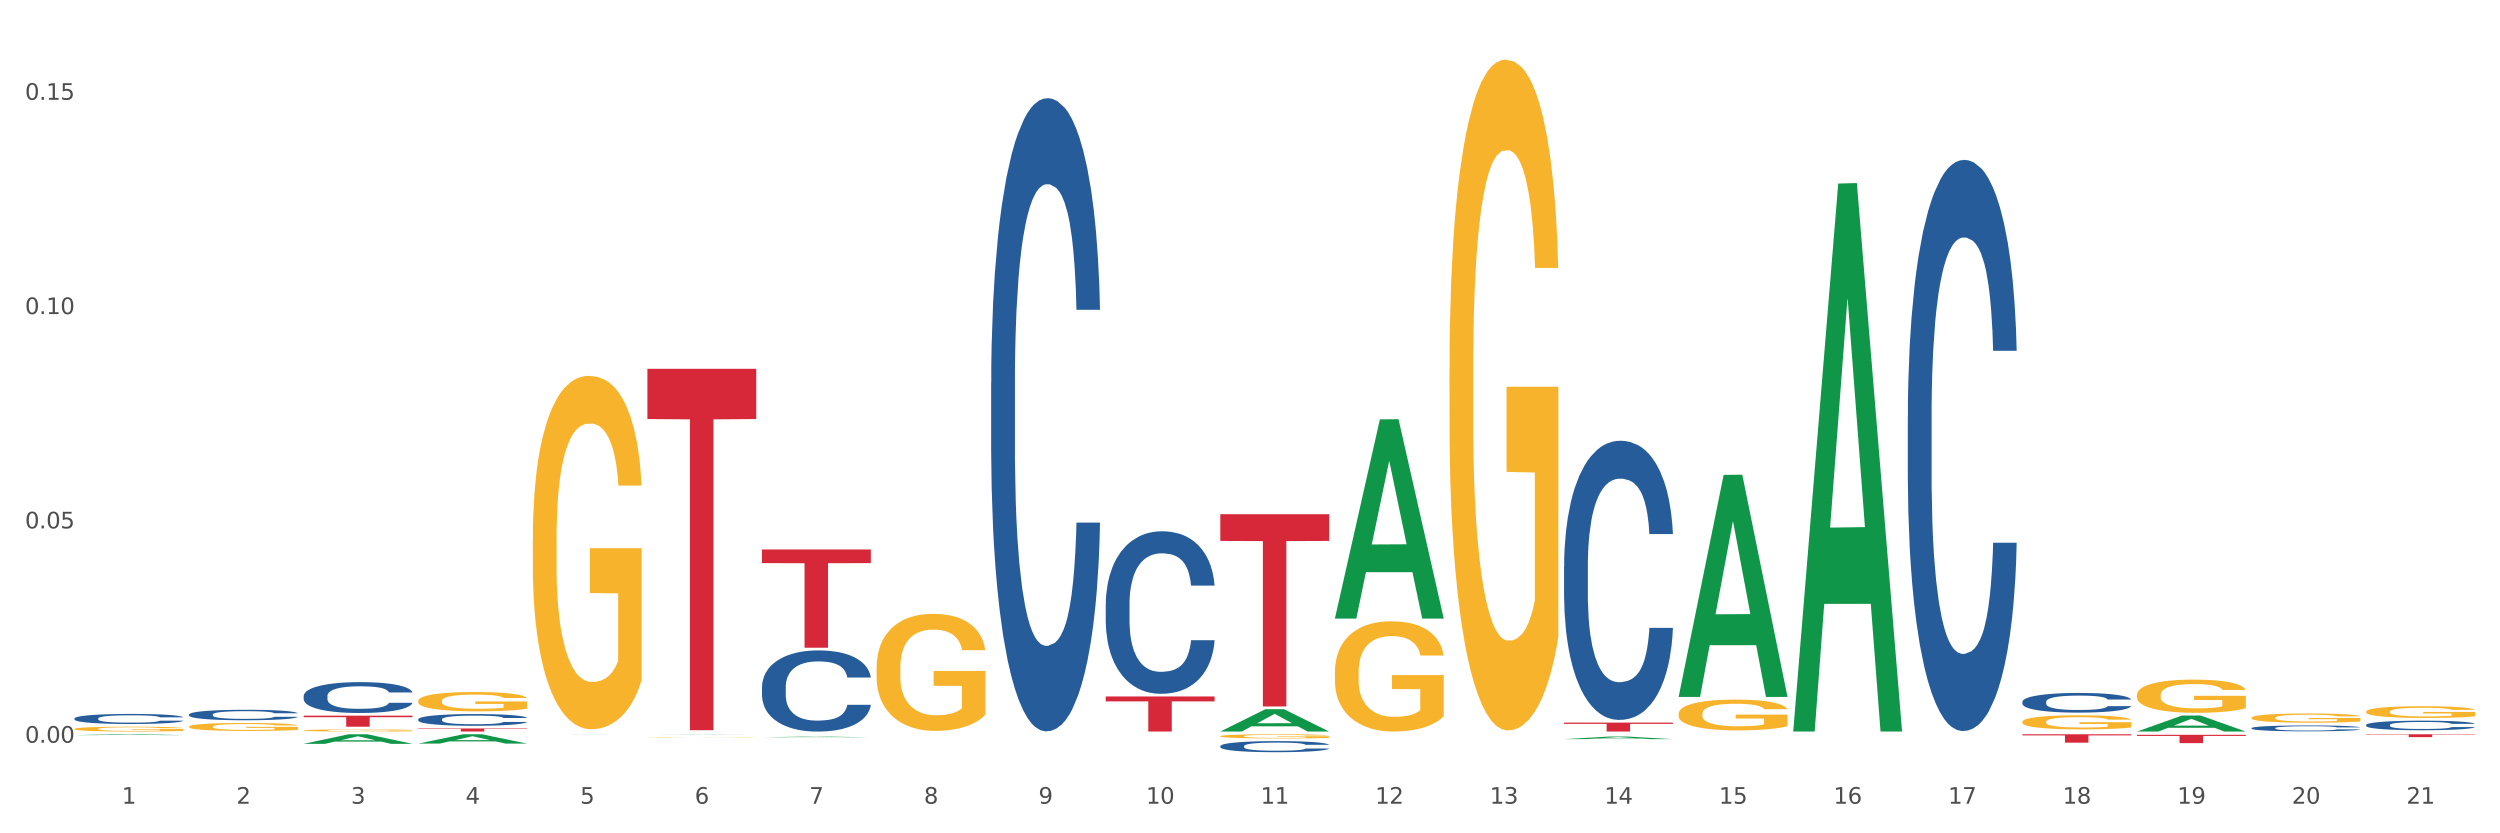 <?xml version="1.0" encoding="utf-8" standalone="no"?>
<!DOCTYPE svg PUBLIC "-//W3C//DTD SVG 1.1//EN"
  "http://www.w3.org/Graphics/SVG/1.1/DTD/svg11.dtd">
<svg xmlns:xlink="http://www.w3.org/1999/xlink" width="1080pt" height="360pt" viewBox="0 0 1080 360" xmlns="http://www.w3.org/2000/svg" version="1.1">
 <rect x="0" y="0" width="1080" height="360" fill="#333333" stroke="none"/>
 <defs>
  <style type="text/css">*{stroke-linejoin: round; stroke-linecap: butt}</style>
 </defs>
 <g id="figure_1">
  <g id="patch_1">
   <path d="M 0 360 
L 1080 360 
L 1080 0 
L 0 0 
z
" style="fill: #ffffff; stroke: #ffffff; stroke-linejoin: miter"/>
  </g>
  <g id="axes_1">
   <g id="matplotlib.axis_1">
    <g id="xtick_1">
     <g id="text_1">
      <!-- 1 -->
      <g style="fill: #4d4d4d" transform="translate(52.633 347.204) scale(0.096 -0.096)">
       <defs>
        <path id="DejaVuSans-31" d="M 794 531 
L 1825 531 
L 1825 4091 
L 703 3866 
L 703 4441 
L 1819 4666 
L 2450 4666 
L 2450 531 
L 3481 531 
L 3481 0 
L 794 0 
L 794 531 
z
" transform="scale(0.016)"/>
       </defs>
       <use xlink:href="#DejaVuSans-31"/>
      </g>
     </g>
    </g>
    <g id="xtick_2">
     <g id="text_2">
      <!-- 2 -->
      <g style="fill: #4d4d4d" transform="translate(102.133 347.204) scale(0.096 -0.096)">
       <defs>
        <path id="DejaVuSans-32" d="M 1228 531 
L 3431 531 
L 3431 0 
L 469 0 
L 469 531 
Q 828 903 1448 1529 
Q 2069 2156 2228 2338 
Q 2531 2678 2651 2914 
Q 2772 3150 2772 3378 
Q 2772 3750 2511 3984 
Q 2250 4219 1831 4219 
Q 1534 4219 1204 4116 
Q 875 4013 500 3803 
L 500 4441 
Q 881 4594 1212 4672 
Q 1544 4750 1819 4750 
Q 2544 4750 2975 4387 
Q 3406 4025 3406 3419 
Q 3406 3131 3298 2873 
Q 3191 2616 2906 2266 
Q 2828 2175 2409 1742 
Q 1991 1309 1228 531 
z
" transform="scale(0.016)"/>
       </defs>
       <use xlink:href="#DejaVuSans-32"/>
      </g>
     </g>
    </g>
    <g id="xtick_3">
     <g id="text_3">
      <!-- 3 -->
      <g style="fill: #4d4d4d" transform="translate(151.633 347.204) scale(0.096 -0.096)">
       <defs>
        <path id="DejaVuSans-33" d="M 2597 2516 
Q 3050 2419 3304 2112 
Q 3559 1806 3559 1356 
Q 3559 666 3084 287 
Q 2609 -91 1734 -91 
Q 1441 -91 1130 -33 
Q 819 25 488 141 
L 488 750 
Q 750 597 1062 519 
Q 1375 441 1716 441 
Q 2309 441 2620 675 
Q 2931 909 2931 1356 
Q 2931 1769 2642 2001 
Q 2353 2234 1838 2234 
L 1294 2234 
L 1294 2753 
L 1863 2753 
Q 2328 2753 2575 2939 
Q 2822 3125 2822 3475 
Q 2822 3834 2567 4026 
Q 2313 4219 1838 4219 
Q 1578 4219 1281 4162 
Q 984 4106 628 3988 
L 628 4550 
Q 988 4650 1302 4700 
Q 1616 4750 1894 4750 
Q 2613 4750 3031 4423 
Q 3450 4097 3450 3541 
Q 3450 3153 3228 2886 
Q 3006 2619 2597 2516 
z
" transform="scale(0.016)"/>
       </defs>
       <use xlink:href="#DejaVuSans-33"/>
      </g>
     </g>
    </g>
    <g id="xtick_4">
     <g id="text_4">
      <!-- 4 -->
      <g style="fill: #4d4d4d" transform="translate(201.133 347.204) scale(0.096 -0.096)">
       <defs>
        <path id="DejaVuSans-34" d="M 2419 4116 
L 825 1625 
L 2419 1625 
L 2419 4116 
z
M 2253 4666 
L 3047 4666 
L 3047 1625 
L 3713 1625 
L 3713 1100 
L 3047 1100 
L 3047 0 
L 2419 0 
L 2419 1100 
L 313 1100 
L 313 1709 
L 2253 4666 
z
" transform="scale(0.016)"/>
       </defs>
       <use xlink:href="#DejaVuSans-34"/>
      </g>
     </g>
    </g>
    <g id="xtick_5">
     <g id="text_5">
      <!-- 5 -->
      <g style="fill: #4d4d4d" transform="translate(250.633 347.204) scale(0.096 -0.096)">
       <defs>
        <path id="DejaVuSans-35" d="M 691 4666 
L 3169 4666 
L 3169 4134 
L 1269 4134 
L 1269 2991 
Q 1406 3038 1543 3061 
Q 1681 3084 1819 3084 
Q 2600 3084 3056 2656 
Q 3513 2228 3513 1497 
Q 3513 744 3044 326 
Q 2575 -91 1722 -91 
Q 1428 -91 1123 -41 
Q 819 9 494 109 
L 494 744 
Q 775 591 1075 516 
Q 1375 441 1709 441 
Q 2250 441 2565 725 
Q 2881 1009 2881 1497 
Q 2881 1984 2565 2268 
Q 2250 2553 1709 2553 
Q 1456 2553 1204 2497 
Q 953 2441 691 2322 
L 691 4666 
z
" transform="scale(0.016)"/>
       </defs>
       <use xlink:href="#DejaVuSans-35"/>
      </g>
     </g>
    </g>
    <g id="xtick_6">
     <g id="text_6">
      <!-- 6 -->
      <g style="fill: #4d4d4d" transform="translate(300.134 347.204) scale(0.096 -0.096)">
       <defs>
        <path id="DejaVuSans-36" d="M 2113 2584 
Q 1688 2584 1439 2293 
Q 1191 2003 1191 1497 
Q 1191 994 1439 701 
Q 1688 409 2113 409 
Q 2538 409 2786 701 
Q 3034 994 3034 1497 
Q 3034 2003 2786 2293 
Q 2538 2584 2113 2584 
z
M 3366 4563 
L 3366 3988 
Q 3128 4100 2886 4159 
Q 2644 4219 2406 4219 
Q 1781 4219 1451 3797 
Q 1122 3375 1075 2522 
Q 1259 2794 1537 2939 
Q 1816 3084 2150 3084 
Q 2853 3084 3261 2657 
Q 3669 2231 3669 1497 
Q 3669 778 3244 343 
Q 2819 -91 2113 -91 
Q 1303 -91 875 529 
Q 447 1150 447 2328 
Q 447 3434 972 4092 
Q 1497 4750 2381 4750 
Q 2619 4750 2861 4703 
Q 3103 4656 3366 4563 
z
" transform="scale(0.016)"/>
       </defs>
       <use xlink:href="#DejaVuSans-36"/>
      </g>
     </g>
    </g>
    <g id="xtick_7">
     <g id="text_7">
      <!-- 7 -->
      <g style="fill: #4d4d4d" transform="translate(349.634 347.204) scale(0.096 -0.096)">
       <defs>
        <path id="DejaVuSans-37" d="M 525 4666 
L 3525 4666 
L 3525 4397 
L 1831 0 
L 1172 0 
L 2766 4134 
L 525 4134 
L 525 4666 
z
" transform="scale(0.016)"/>
       </defs>
       <use xlink:href="#DejaVuSans-37"/>
      </g>
     </g>
    </g>
    <g id="xtick_8">
     <g id="text_8">
      <!-- 8 -->
      <g style="fill: #4d4d4d" transform="translate(399.134 347.204) scale(0.096 -0.096)">
       <defs>
        <path id="DejaVuSans-38" d="M 2034 2216 
Q 1584 2216 1326 1975 
Q 1069 1734 1069 1313 
Q 1069 891 1326 650 
Q 1584 409 2034 409 
Q 2484 409 2743 651 
Q 3003 894 3003 1313 
Q 3003 1734 2745 1975 
Q 2488 2216 2034 2216 
z
M 1403 2484 
Q 997 2584 770 2862 
Q 544 3141 544 3541 
Q 544 4100 942 4425 
Q 1341 4750 2034 4750 
Q 2731 4750 3128 4425 
Q 3525 4100 3525 3541 
Q 3525 3141 3298 2862 
Q 3072 2584 2669 2484 
Q 3125 2378 3379 2068 
Q 3634 1759 3634 1313 
Q 3634 634 3220 271 
Q 2806 -91 2034 -91 
Q 1263 -91 848 271 
Q 434 634 434 1313 
Q 434 1759 690 2068 
Q 947 2378 1403 2484 
z
M 1172 3481 
Q 1172 3119 1398 2916 
Q 1625 2713 2034 2713 
Q 2441 2713 2670 2916 
Q 2900 3119 2900 3481 
Q 2900 3844 2670 4047 
Q 2441 4250 2034 4250 
Q 1625 4250 1398 4047 
Q 1172 3844 1172 3481 
z
" transform="scale(0.016)"/>
       </defs>
       <use xlink:href="#DejaVuSans-38"/>
      </g>
     </g>
    </g>
    <g id="xtick_9">
     <g id="text_9">
      <!-- 9 -->
      <g style="fill: #4d4d4d" transform="translate(448.634 347.204) scale(0.096 -0.096)">
       <defs>
        <path id="DejaVuSans-39" d="M 703 97 
L 703 672 
Q 941 559 1184 500 
Q 1428 441 1663 441 
Q 2288 441 2617 861 
Q 2947 1281 2994 2138 
Q 2813 1869 2534 1725 
Q 2256 1581 1919 1581 
Q 1219 1581 811 2004 
Q 403 2428 403 3163 
Q 403 3881 828 4315 
Q 1253 4750 1959 4750 
Q 2769 4750 3195 4129 
Q 3622 3509 3622 2328 
Q 3622 1225 3098 567 
Q 2575 -91 1691 -91 
Q 1453 -91 1209 -44 
Q 966 3 703 97 
z
M 1959 2075 
Q 2384 2075 2632 2365 
Q 2881 2656 2881 3163 
Q 2881 3666 2632 3958 
Q 2384 4250 1959 4250 
Q 1534 4250 1286 3958 
Q 1038 3666 1038 3163 
Q 1038 2656 1286 2365 
Q 1534 2075 1959 2075 
z
" transform="scale(0.016)"/>
       </defs>
       <use xlink:href="#DejaVuSans-39"/>
      </g>
     </g>
    </g>
    <g id="xtick_10">
     <g id="text_10">
      <!-- 10 -->
      <g style="fill: #4d4d4d" transform="translate(495.079 347.204) scale(0.096 -0.096)">
       <defs>
        <path id="DejaVuSans-30" d="M 2034 4250 
Q 1547 4250 1301 3770 
Q 1056 3291 1056 2328 
Q 1056 1369 1301 889 
Q 1547 409 2034 409 
Q 2525 409 2770 889 
Q 3016 1369 3016 2328 
Q 3016 3291 2770 3770 
Q 2525 4250 2034 4250 
z
M 2034 4750 
Q 2819 4750 3233 4129 
Q 3647 3509 3647 2328 
Q 3647 1150 3233 529 
Q 2819 -91 2034 -91 
Q 1250 -91 836 529 
Q 422 1150 422 2328 
Q 422 3509 836 4129 
Q 1250 4750 2034 4750 
z
" transform="scale(0.016)"/>
       </defs>
       <use xlink:href="#DejaVuSans-31"/>
       <use xlink:href="#DejaVuSans-30" transform="translate(63.623 0)"/>
      </g>
     </g>
    </g>
    <g id="xtick_11">
     <g id="text_11">
      <!-- 11 -->
      <g style="fill: #4d4d4d" transform="translate(544.58 347.204) scale(0.096 -0.096)">
       <use xlink:href="#DejaVuSans-31"/>
       <use xlink:href="#DejaVuSans-31" transform="translate(63.623 0)"/>
      </g>
     </g>
    </g>
    <g id="xtick_12">
     <g id="text_12">
      <!-- 12 -->
      <g style="fill: #4d4d4d" transform="translate(594.08 347.204) scale(0.096 -0.096)">
       <use xlink:href="#DejaVuSans-31"/>
       <use xlink:href="#DejaVuSans-32" transform="translate(63.623 0)"/>
      </g>
     </g>
    </g>
    <g id="xtick_13">
     <g id="text_13">
      <!-- 13 -->
      <g style="fill: #4d4d4d" transform="translate(643.58 347.204) scale(0.096 -0.096)">
       <use xlink:href="#DejaVuSans-31"/>
       <use xlink:href="#DejaVuSans-33" transform="translate(63.623 0)"/>
      </g>
     </g>
    </g>
    <g id="xtick_14">
     <g id="text_14">
      <!-- 14 -->
      <g style="fill: #4d4d4d" transform="translate(693.08 347.204) scale(0.096 -0.096)">
       <use xlink:href="#DejaVuSans-31"/>
       <use xlink:href="#DejaVuSans-34" transform="translate(63.623 0)"/>
      </g>
     </g>
    </g>
    <g id="xtick_15">
     <g id="text_15">
      <!-- 15 -->
      <g style="fill: #4d4d4d" transform="translate(742.58 347.204) scale(0.096 -0.096)">
       <use xlink:href="#DejaVuSans-31"/>
       <use xlink:href="#DejaVuSans-35" transform="translate(63.623 0)"/>
      </g>
     </g>
    </g>
    <g id="xtick_16">
     <g id="text_16">
      <!-- 16 -->
      <g style="fill: #4d4d4d" transform="translate(792.08 347.204) scale(0.096 -0.096)">
       <use xlink:href="#DejaVuSans-31"/>
       <use xlink:href="#DejaVuSans-36" transform="translate(63.623 0)"/>
      </g>
     </g>
    </g>
    <g id="xtick_17">
     <g id="text_17">
      <!-- 17 -->
      <g style="fill: #4d4d4d" transform="translate(841.58 347.204) scale(0.096 -0.096)">
       <use xlink:href="#DejaVuSans-31"/>
       <use xlink:href="#DejaVuSans-37" transform="translate(63.623 0)"/>
      </g>
     </g>
    </g>
    <g id="xtick_18">
     <g id="text_18">
      <!-- 18 -->
      <g style="fill: #4d4d4d" transform="translate(891.08 347.204) scale(0.096 -0.096)">
       <use xlink:href="#DejaVuSans-31"/>
       <use xlink:href="#DejaVuSans-38" transform="translate(63.623 0)"/>
      </g>
     </g>
    </g>
    <g id="xtick_19">
     <g id="text_19">
      <!-- 19 -->
      <g style="fill: #4d4d4d" transform="translate(940.58 347.204) scale(0.096 -0.096)">
       <use xlink:href="#DejaVuSans-31"/>
       <use xlink:href="#DejaVuSans-39" transform="translate(63.623 0)"/>
      </g>
     </g>
    </g>
    <g id="xtick_20">
     <g id="text_20">
      <!-- 20 -->
      <g style="fill: #4d4d4d" transform="translate(990.08 347.204) scale(0.096 -0.096)">
       <use xlink:href="#DejaVuSans-32"/>
       <use xlink:href="#DejaVuSans-30" transform="translate(63.623 0)"/>
      </g>
     </g>
    </g>
    <g id="xtick_21">
     <g id="text_21">
      <!-- 21 -->
      <g style="fill: #4d4d4d" transform="translate(1039.58 347.204) scale(0.096 -0.096)">
       <use xlink:href="#DejaVuSans-32"/>
       <use xlink:href="#DejaVuSans-31" transform="translate(63.623 0)"/>
      </g>
     </g>
    </g>
    <g id="xtick_22"/>
    <g id="xtick_23"/>
    <g id="xtick_24"/>
    <g id="xtick_25"/>
    <g id="xtick_26"/>
    <g id="xtick_27"/>
    <g id="xtick_28"/>
    <g id="xtick_29"/>
    <g id="xtick_30"/>
    <g id="xtick_31"/>
    <g id="xtick_32"/>
    <g id="xtick_33"/>
    <g id="xtick_34"/>
    <g id="xtick_35"/>
    <g id="xtick_36"/>
    <g id="xtick_37"/>
    <g id="xtick_38"/>
    <g id="xtick_39"/>
    <g id="xtick_40"/>
    <g id="xtick_41"/>
   </g>
   <g id="matplotlib.axis_2">
    <g id="ytick_1">
     <g id="text_22">
      <!-- 0.00 -->
      <g style="fill: #4d4d4d" transform="translate(10.8 320.849) scale(0.096 -0.096)">
       <defs>
        <path id="DejaVuSans-2e" d="M 684 794 
L 1344 794 
L 1344 0 
L 684 0 
L 684 794 
z
" transform="scale(0.016)"/>
       </defs>
       <use xlink:href="#DejaVuSans-30"/>
       <use xlink:href="#DejaVuSans-2e" transform="translate(63.623 0)"/>
       <use xlink:href="#DejaVuSans-30" transform="translate(95.41 0)"/>
       <use xlink:href="#DejaVuSans-30" transform="translate(159.033 0)"/>
      </g>
     </g>
    </g>
    <g id="ytick_2">
     <g id="text_23">
      <!-- 0.05 -->
      <g style="fill: #4d4d4d" transform="translate(10.8 228.267) scale(0.096 -0.096)">
       <use xlink:href="#DejaVuSans-30"/>
       <use xlink:href="#DejaVuSans-2e" transform="translate(63.623 0)"/>
       <use xlink:href="#DejaVuSans-30" transform="translate(95.41 0)"/>
       <use xlink:href="#DejaVuSans-35" transform="translate(159.033 0)"/>
      </g>
     </g>
    </g>
    <g id="ytick_3">
     <g id="text_24">
      <!-- 0.10 -->
      <g style="fill: #4d4d4d" transform="translate(10.8 135.685) scale(0.096 -0.096)">
       <use xlink:href="#DejaVuSans-30"/>
       <use xlink:href="#DejaVuSans-2e" transform="translate(63.623 0)"/>
       <use xlink:href="#DejaVuSans-31" transform="translate(95.41 0)"/>
       <use xlink:href="#DejaVuSans-30" transform="translate(159.033 0)"/>
      </g>
     </g>
    </g>
    <g id="ytick_4">
     <g id="text_25">
      <!-- 0.15 -->
      <g style="fill: #4d4d4d" transform="translate(10.8 43.103) scale(0.096 -0.096)">
       <use xlink:href="#DejaVuSans-30"/>
       <use xlink:href="#DejaVuSans-2e" transform="translate(63.623 0)"/>
       <use xlink:href="#DejaVuSans-31" transform="translate(95.41 0)"/>
       <use xlink:href="#DejaVuSans-35" transform="translate(159.033 0)"/>
      </g>
     </g>
    </g>
    <g id="ytick_5"/>
    <g id="ytick_6"/>
    <g id="ytick_7"/>
   </g>
   <g id="PolyCollection_1">
    <path d="M 32.175 317.574 
L 32.223 317.574 
L 51.615 317.202 
L 59.663 317.201 
L 79.2 317.575 
L 69.892 317.575 
L 65.674 317.488 
L 45.652 317.488 
L 45.507 317.489 
L 41.435 317.575 
L 32.175 317.575 
L 32.175 317.574 
L 48.173 317.436 
L 63.153 317.436 
L 55.736 317.281 
L 55.639 317.28 
L 55.542 317.281 
L 48.125 317.436 
L 48.173 317.436 
L 32.175 317.574 
z
" clip-path="url(#pb787158bf6)" style="fill: #109648"/>
    <path d="M 131.175 321.332 
L 131.223 321.328 
L 150.615 317.205 
L 158.663 317.201 
L 178.2 321.34 
L 168.892 321.34 
L 164.674 320.376 
L 144.652 320.376 
L 144.507 320.392 
L 140.435 321.34 
L 131.175 321.34 
L 131.175 321.332 
L 147.173 319.801 
L 162.153 319.797 
L 154.736 318.083 
L 154.639 318.076 
L 154.542 318.087 
L 147.125 319.797 
L 147.173 319.801 
L 131.175 321.332 
z
" clip-path="url(#pb787158bf6)" style="fill: #109648"/>
    <path d="M 180.675 321.227 
L 180.723 321.224 
L 200.115 317.205 
L 208.163 317.201 
L 227.7 321.235 
L 218.392 321.235 
L 214.174 320.296 
L 194.152 320.296 
L 194.007 320.311 
L 189.935 321.235 
L 180.675 321.235 
L 180.675 321.227 
L 196.673 319.735 
L 211.653 319.731 
L 204.236 318.061 
L 204.139 318.053 
L 204.042 318.065 
L 196.625 319.731 
L 196.673 319.735 
L 180.675 321.227 
z
" clip-path="url(#pb787158bf6)" style="fill: #109648"/>
    <path d="M 923.175 317.431 
L 970.2 317.431 
L 970.2 317.932 
L 951.702 317.936 
L 951.702 321.038 
L 941.562 321.038 
L 941.562 317.936 
L 923.175 317.932 
L 923.175 317.435 
L 923.175 317.431 
z
" clip-path="url(#pb787158bf6)" style="fill: #d62839"/>
    <path d="M 329.175 237.37 
L 376.2 237.37 
L 376.2 243.268 
L 357.702 243.308 
L 357.702 279.811 
L 347.562 279.811 
L 347.562 243.308 
L 329.175 243.268 
L 329.175 237.41 
L 329.175 237.37 
z
" clip-path="url(#pb787158bf6)" style="fill: #d62839"/>
    <path d="M 675.675 312.171 
L 722.7 312.171 
L 722.7 312.708 
L 704.202 312.711 
L 704.202 316.036 
L 694.062 316.036 
L 694.062 312.711 
L 675.675 312.708 
L 675.675 312.174 
L 675.675 312.171 
z
" clip-path="url(#pb787158bf6)" style="fill: #d62839"/>
    <path d="M 873.675 317.201 
L 920.7 317.201 
L 920.7 317.705 
L 902.202 317.708 
L 902.202 320.824 
L 892.062 320.824 
L 892.062 317.708 
L 873.675 317.705 
L 873.675 317.205 
L 873.675 317.201 
z
" clip-path="url(#pb787158bf6)" style="fill: #d62839"/>
    <path d="M 477.675 300.887 
L 524.7 300.887 
L 524.7 302.992 
L 506.202 303.007 
L 506.202 316.036 
L 496.062 316.036 
L 496.062 303.007 
L 477.675 302.992 
L 477.675 300.901 
L 477.675 300.887 
z
" clip-path="url(#pb787158bf6)" style="fill: #d62839"/>
    <path d="M 725.175 300.89 
L 725.223 300.8 
L 744.615 205.159 
L 752.663 205.069 
L 772.2 301.071 
L 762.892 301.071 
L 758.674 278.715 
L 738.652 278.715 
L 738.507 279.076 
L 734.435 301.071 
L 725.175 301.071 
L 725.175 300.89 
L 741.173 265.374 
L 756.153 265.284 
L 748.736 225.531 
L 748.639 225.351 
L 748.542 225.622 
L 741.125 265.284 
L 741.173 265.374 
L 725.175 300.89 
z
" clip-path="url(#pb787158bf6)" style="fill: #109648"/>
    <path d="M 774.675 315.591 
L 774.723 315.368 
L 794.115 79.3 
L 802.163 79.077 
L 821.7 316.036 
L 812.392 316.036 
L 808.174 260.857 
L 788.152 260.857 
L 788.007 261.747 
L 783.935 316.036 
L 774.675 316.036 
L 774.675 315.591 
L 790.673 227.927 
L 805.653 227.705 
L 798.236 129.584 
L 798.139 129.139 
L 798.042 129.806 
L 790.625 227.705 
L 790.673 227.927 
L 774.675 315.591 
z
" clip-path="url(#pb787158bf6)" style="fill: #109648"/>
    <path d="M 923.175 316.023 
L 923.223 316.016 
L 942.615 309.101 
L 950.663 309.095 
L 970.2 316.036 
L 960.892 316.036 
L 956.674 314.419 
L 936.652 314.419 
L 936.507 314.445 
L 932.435 316.036 
L 923.175 316.036 
L 923.175 316.023 
L 939.173 313.455 
L 954.153 313.448 
L 946.736 310.574 
L 946.639 310.561 
L 946.542 310.581 
L 939.125 313.448 
L 939.173 313.455 
L 923.175 316.023 
z
" clip-path="url(#pb787158bf6)" style="fill: #109648"/>
    <path d="M 1022.175 317.201 
L 1069.2 317.201 
L 1069.2 317.372 
L 1050.702 317.373 
L 1050.702 318.431 
L 1040.562 318.431 
L 1040.562 317.373 
L 1022.175 317.372 
L 1022.175 317.202 
L 1022.175 317.201 
z
" clip-path="url(#pb787158bf6)" style="fill: #d62839"/>
    <path d="M 230.175 232.916 
L 230.231 232.777 
L 230.231 227.757 
L 230.342 223.435 
L 230.897 212.977 
L 231.73 204.333 
L 232.34 199.732 
L 232.951 195.967 
L 233.673 192.202 
L 234.561 188.298 
L 236.171 182.582 
L 237.17 179.653 
L 238.392 176.586 
L 240.613 172.124 
L 242.223 169.614 
L 243.888 167.523 
L 246.609 165.013 
L 248.385 163.898 
L 250.273 163.061 
L 252.549 162.503 
L 254.27 162.364 
L 258.046 162.782 
L 261.266 164.037 
L 262.82 165.013 
L 264.819 166.686 
L 265.874 167.802 
L 267.595 170.033 
L 269.372 172.961 
L 270.593 175.471 
L 272.425 180.211 
L 273.813 184.952 
L 275.09 190.808 
L 275.756 194.851 
L 276.256 198.616 
L 276.7 202.938 
L 277.144 209.771 
L 267.151 209.771 
L 266.762 204.89 
L 266.152 200.289 
L 265.263 195.827 
L 264.486 193.039 
L 263.154 189.553 
L 261.932 187.322 
L 260.655 185.649 
L 259.101 184.255 
L 257.879 183.558 
L 256.158 183 
L 252.771 183.139 
L 250.495 184.255 
L 248.941 185.649 
L 247.941 186.904 
L 247.053 188.298 
L 246.054 190.25 
L 244.888 193.178 
L 244.055 195.827 
L 243.222 199.174 
L 242.556 202.52 
L 241.945 206.424 
L 241.445 210.607 
L 241.057 214.929 
L 240.724 220.228 
L 240.446 229.012 
L 240.446 248.114 
L 240.557 252.436 
L 240.835 258.153 
L 241.168 262.475 
L 241.723 267.634 
L 242.223 271.12 
L 243.167 276.14 
L 244.221 280.323 
L 245.054 282.972 
L 245.887 285.203 
L 247.331 288.27 
L 248.941 290.78 
L 250.329 292.314 
L 252.216 293.708 
L 253.493 294.266 
L 254.604 294.545 
L 257.324 294.545 
L 259.267 294.126 
L 261.432 293.15 
L 263.098 291.895 
L 264.486 290.362 
L 266.041 287.852 
L 267.04 285.482 
L 267.04 256.34 
L 254.826 256.201 
L 254.826 236.82 
L 277.2 236.82 
L 277.2 293.708 
L 276.256 296.636 
L 275.201 299.285 
L 274.091 301.655 
L 272.425 304.584 
L 270.427 307.372 
L 268.65 309.324 
L 266.762 310.997 
L 264.542 312.531 
L 261.655 313.925 
L 259.878 314.483 
L 257.657 314.901 
L 255.048 315.041 
L 252.771 314.762 
L 250.551 314.065 
L 248.219 312.81 
L 245.943 310.997 
L 244.221 309.185 
L 242.5 306.954 
L 240.668 304.026 
L 239.225 301.237 
L 238.114 298.727 
L 236.893 295.521 
L 235.56 291.338 
L 234.561 287.573 
L 233.673 283.669 
L 232.729 278.649 
L 232.063 274.327 
L 231.396 268.889 
L 231.008 264.846 
L 230.564 258.571 
L 230.231 249.787 
L 230.175 232.916 
z
" clip-path="url(#pb787158bf6)" style="fill: #f7b32b"/>
    <path d="M 180.675 302.814 
L 180.731 302.807 
L 180.731 302.532 
L 180.842 302.296 
L 181.397 301.724 
L 182.23 301.251 
L 182.84 301 
L 183.451 300.794 
L 184.173 300.588 
L 185.061 300.375 
L 186.671 300.062 
L 187.67 299.902 
L 188.892 299.734 
L 191.113 299.49 
L 192.723 299.353 
L 194.388 299.238 
L 197.109 299.101 
L 198.885 299.04 
L 200.773 298.994 
L 203.049 298.964 
L 204.77 298.956 
L 208.546 298.979 
L 211.766 299.048 
L 213.32 299.101 
L 215.319 299.193 
L 216.374 299.254 
L 218.095 299.376 
L 219.872 299.536 
L 221.093 299.673 
L 222.925 299.932 
L 224.313 300.192 
L 225.59 300.512 
L 226.256 300.733 
L 226.756 300.939 
L 227.2 301.175 
L 227.644 301.549 
L 217.651 301.549 
L 217.262 301.282 
L 216.652 301.03 
L 215.763 300.786 
L 214.986 300.634 
L 213.654 300.443 
L 212.432 300.321 
L 211.155 300.23 
L 209.601 300.153 
L 208.379 300.115 
L 206.658 300.085 
L 203.271 300.092 
L 200.995 300.153 
L 199.441 300.23 
L 198.441 300.298 
L 197.553 300.375 
L 196.554 300.481 
L 195.388 300.641 
L 194.555 300.786 
L 193.722 300.969 
L 193.056 301.152 
L 192.445 301.366 
L 191.945 301.595 
L 191.557 301.831 
L 191.224 302.121 
L 190.946 302.601 
L 190.946 303.646 
L 191.057 303.882 
L 191.335 304.195 
L 191.668 304.431 
L 192.223 304.713 
L 192.723 304.904 
L 193.667 305.178 
L 194.721 305.407 
L 195.554 305.552 
L 196.387 305.674 
L 197.831 305.842 
L 199.441 305.979 
L 200.829 306.063 
L 202.716 306.139 
L 203.993 306.169 
L 205.104 306.185 
L 207.824 306.185 
L 209.767 306.162 
L 211.932 306.108 
L 213.598 306.04 
L 214.986 305.956 
L 216.541 305.819 
L 217.54 305.689 
L 217.54 304.095 
L 205.326 304.088 
L 205.326 303.028 
L 227.7 303.028 
L 227.7 306.139 
L 226.756 306.299 
L 225.701 306.444 
L 224.591 306.573 
L 222.925 306.734 
L 220.927 306.886 
L 219.15 306.993 
L 217.262 307.084 
L 215.042 307.168 
L 212.155 307.244 
L 210.378 307.275 
L 208.157 307.298 
L 205.548 307.305 
L 203.271 307.29 
L 201.051 307.252 
L 198.719 307.183 
L 196.443 307.084 
L 194.721 306.985 
L 193 306.863 
L 191.168 306.703 
L 189.725 306.551 
L 188.614 306.413 
L 187.393 306.238 
L 186.06 306.009 
L 185.061 305.803 
L 184.173 305.59 
L 183.229 305.315 
L 182.563 305.079 
L 181.896 304.782 
L 181.508 304.561 
L 181.064 304.217 
L 180.731 303.737 
L 180.675 302.814 
z
" clip-path="url(#pb787158bf6)" style="fill: #f7b32b"/>
    <path d="M 279.675 318.495 
L 279.731 318.495 
L 279.731 318.491 
L 279.842 318.487 
L 280.397 318.477 
L 281.23 318.469 
L 281.84 318.465 
L 282.451 318.461 
L 283.173 318.458 
L 284.061 318.454 
L 285.671 318.449 
L 286.67 318.446 
L 287.892 318.443 
L 290.113 318.439 
L 291.723 318.437 
L 293.388 318.435 
L 296.109 318.433 
L 297.885 318.432 
L 299.773 318.431 
L 302.049 318.43 
L 303.77 318.43 
L 307.546 318.431 
L 310.766 318.432 
L 312.32 318.433 
L 314.319 318.434 
L 315.374 318.435 
L 317.095 318.437 
L 318.872 318.44 
L 320.093 318.442 
L 321.925 318.447 
L 323.313 318.451 
L 324.59 318.457 
L 325.256 318.46 
L 325.756 318.464 
L 326.2 318.468 
L 326.644 318.474 
L 316.651 318.474 
L 316.262 318.47 
L 315.652 318.465 
L 314.763 318.461 
L 313.986 318.459 
L 312.654 318.455 
L 311.432 318.453 
L 310.155 318.452 
L 308.601 318.451 
L 307.379 318.45 
L 305.658 318.449 
L 302.271 318.45 
L 299.995 318.451 
L 298.441 318.452 
L 297.441 318.453 
L 296.553 318.454 
L 295.554 318.456 
L 294.388 318.459 
L 293.555 318.461 
L 292.722 318.464 
L 292.056 318.467 
L 291.445 318.471 
L 290.945 318.475 
L 290.557 318.479 
L 290.224 318.484 
L 289.946 318.492 
L 289.946 318.509 
L 290.057 318.513 
L 290.335 318.519 
L 290.668 318.523 
L 291.223 318.527 
L 291.723 318.531 
L 292.667 318.535 
L 293.721 318.539 
L 294.554 318.541 
L 295.387 318.543 
L 296.831 318.546 
L 298.441 318.549 
L 299.829 318.55 
L 301.716 318.551 
L 302.993 318.552 
L 304.104 318.552 
L 306.824 318.552 
L 308.767 318.552 
L 310.932 318.551 
L 312.598 318.55 
L 313.986 318.548 
L 315.541 318.546 
L 316.54 318.544 
L 316.54 318.517 
L 304.326 318.517 
L 304.326 318.499 
L 326.7 318.499 
L 326.7 318.551 
L 325.756 318.554 
L 324.701 318.556 
L 323.591 318.559 
L 321.925 318.561 
L 319.927 318.564 
L 318.15 318.566 
L 316.262 318.567 
L 314.042 318.569 
L 311.155 318.57 
L 309.378 318.57 
L 307.157 318.571 
L 304.548 318.571 
L 302.271 318.571 
L 300.051 318.57 
L 297.719 318.569 
L 295.443 318.567 
L 293.721 318.566 
L 292 318.564 
L 290.168 318.561 
L 288.725 318.558 
L 287.614 318.556 
L 286.393 318.553 
L 285.06 318.549 
L 284.061 318.546 
L 283.173 318.542 
L 282.229 318.537 
L 281.563 318.533 
L 280.896 318.528 
L 280.508 318.525 
L 280.064 318.519 
L 279.731 318.511 
L 279.675 318.495 
z
" clip-path="url(#pb787158bf6)" style="fill: #f7b32b"/>
    <path d="M 131.175 315.539 
L 131.231 315.539 
L 131.231 315.508 
L 131.342 315.482 
L 131.897 315.419 
L 132.73 315.367 
L 133.34 315.339 
L 133.951 315.316 
L 134.673 315.293 
L 135.561 315.27 
L 137.171 315.235 
L 138.17 315.218 
L 139.392 315.199 
L 141.613 315.172 
L 143.223 315.157 
L 144.888 315.144 
L 147.609 315.129 
L 149.385 315.122 
L 151.273 315.117 
L 153.549 315.114 
L 155.27 315.113 
L 159.046 315.116 
L 162.266 315.123 
L 163.82 315.129 
L 165.819 315.139 
L 166.874 315.146 
L 168.595 315.16 
L 170.372 315.177 
L 171.593 315.192 
L 173.425 315.221 
L 174.813 315.25 
L 176.09 315.285 
L 176.756 315.309 
L 177.256 315.332 
L 177.7 315.358 
L 178.144 315.4 
L 168.151 315.4 
L 167.762 315.37 
L 167.152 315.342 
L 166.263 315.315 
L 165.486 315.299 
L 164.154 315.277 
L 162.932 315.264 
L 161.655 315.254 
L 160.101 315.245 
L 158.879 315.241 
L 157.158 315.238 
L 153.771 315.239 
L 151.495 315.245 
L 149.941 315.254 
L 148.941 315.261 
L 148.053 315.27 
L 147.054 315.282 
L 145.888 315.299 
L 145.055 315.315 
L 144.222 315.336 
L 143.556 315.356 
L 142.945 315.379 
L 142.445 315.405 
L 142.057 315.431 
L 141.724 315.463 
L 141.446 315.516 
L 141.446 315.631 
L 141.557 315.657 
L 141.835 315.692 
L 142.168 315.718 
L 142.723 315.749 
L 143.223 315.77 
L 144.167 315.801 
L 145.221 315.826 
L 146.054 315.842 
L 146.887 315.855 
L 148.331 315.874 
L 149.941 315.889 
L 151.329 315.898 
L 153.216 315.907 
L 154.493 315.91 
L 155.604 315.912 
L 158.324 315.912 
L 160.267 315.909 
L 162.432 315.903 
L 164.098 315.896 
L 165.486 315.886 
L 167.041 315.871 
L 168.04 315.857 
L 168.04 315.681 
L 155.826 315.68 
L 155.826 315.563 
L 178.2 315.563 
L 178.2 315.907 
L 177.256 315.924 
L 176.201 315.94 
L 175.091 315.955 
L 173.425 315.972 
L 171.427 315.989 
L 169.65 316.001 
L 167.762 316.011 
L 165.542 316.02 
L 162.655 316.029 
L 160.878 316.032 
L 158.657 316.035 
L 156.048 316.036 
L 153.771 316.034 
L 151.551 316.03 
L 149.219 316.022 
L 146.943 316.011 
L 145.221 316 
L 143.5 315.987 
L 141.668 315.969 
L 140.225 315.952 
L 139.114 315.937 
L 137.893 315.918 
L 136.56 315.892 
L 135.561 315.87 
L 134.673 315.846 
L 133.729 315.816 
L 133.063 315.79 
L 132.396 315.757 
L 132.008 315.732 
L 131.564 315.694 
L 131.231 315.641 
L 131.175 315.539 
z
" clip-path="url(#pb787158bf6)" style="fill: #f7b32b"/>
    <path d="M 378.675 288.556 
L 378.731 288.51 
L 378.731 286.848 
L 378.842 285.417 
L 379.397 281.954 
L 380.23 279.091 
L 380.84 277.567 
L 381.451 276.321 
L 382.173 275.074 
L 383.061 273.781 
L 384.671 271.888 
L 385.67 270.918 
L 386.892 269.902 
L 389.113 268.425 
L 390.723 267.594 
L 392.388 266.901 
L 395.109 266.07 
L 396.885 265.701 
L 398.773 265.424 
L 401.049 265.239 
L 402.77 265.193 
L 406.546 265.331 
L 409.766 265.747 
L 411.32 266.07 
L 413.319 266.624 
L 414.374 266.994 
L 416.095 267.732 
L 417.872 268.702 
L 419.093 269.533 
L 420.925 271.103 
L 422.313 272.673 
L 423.59 274.612 
L 424.256 275.951 
L 424.756 277.198 
L 425.2 278.629 
L 425.644 280.892 
L 415.651 280.892 
L 415.262 279.276 
L 414.652 277.752 
L 413.763 276.274 
L 412.986 275.351 
L 411.654 274.197 
L 410.432 273.458 
L 409.155 272.904 
L 407.601 272.442 
L 406.379 272.211 
L 404.658 272.026 
L 401.271 272.073 
L 398.995 272.442 
L 397.441 272.904 
L 396.441 273.319 
L 395.553 273.781 
L 394.554 274.427 
L 393.388 275.397 
L 392.555 276.274 
L 391.722 277.383 
L 391.056 278.491 
L 390.445 279.784 
L 389.945 281.169 
L 389.557 282.6 
L 389.224 284.355 
L 388.946 287.264 
L 388.946 293.589 
L 389.057 295.021 
L 389.335 296.914 
L 389.668 298.345 
L 390.223 300.054 
L 390.723 301.208 
L 391.667 302.87 
L 392.721 304.255 
L 393.554 305.133 
L 394.387 305.871 
L 395.831 306.887 
L 397.441 307.718 
L 398.829 308.226 
L 400.716 308.688 
L 401.993 308.873 
L 403.104 308.965 
L 405.824 308.965 
L 407.767 308.826 
L 409.932 308.503 
L 411.598 308.088 
L 412.986 307.58 
L 414.541 306.749 
L 415.54 305.964 
L 415.54 296.313 
L 403.326 296.267 
L 403.326 289.849 
L 425.7 289.849 
L 425.7 308.688 
L 424.756 309.658 
L 423.701 310.535 
L 422.591 311.32 
L 420.925 312.289 
L 418.927 313.213 
L 417.15 313.859 
L 415.262 314.413 
L 413.042 314.921 
L 410.155 315.383 
L 408.378 315.568 
L 406.157 315.706 
L 403.548 315.752 
L 401.271 315.66 
L 399.051 315.429 
L 396.719 315.014 
L 394.443 314.413 
L 392.721 313.813 
L 391 313.074 
L 389.168 312.105 
L 387.725 311.181 
L 386.614 310.35 
L 385.393 309.288 
L 384.06 307.903 
L 383.061 306.656 
L 382.173 305.363 
L 381.229 303.701 
L 380.563 302.27 
L 379.896 300.469 
L 379.508 299.13 
L 379.064 297.052 
L 378.731 294.143 
L 378.675 288.556 
z
" clip-path="url(#pb787158bf6)" style="fill: #f7b32b"/>
    <path d="M 527.175 318.03 
L 527.231 318.029 
L 527.231 317.97 
L 527.342 317.919 
L 527.897 317.796 
L 528.73 317.694 
L 529.34 317.64 
L 529.951 317.596 
L 530.673 317.552 
L 531.561 317.506 
L 533.171 317.439 
L 534.17 317.404 
L 535.392 317.368 
L 537.613 317.316 
L 539.223 317.286 
L 540.888 317.262 
L 543.609 317.232 
L 545.385 317.219 
L 547.273 317.21 
L 549.549 317.203 
L 551.27 317.201 
L 555.046 317.206 
L 558.266 317.221 
L 559.82 317.232 
L 561.819 317.252 
L 562.874 317.265 
L 564.595 317.291 
L 566.372 317.326 
L 567.593 317.355 
L 569.425 317.411 
L 570.813 317.467 
L 572.09 317.535 
L 572.756 317.583 
L 573.256 317.627 
L 573.7 317.678 
L 574.144 317.758 
L 564.151 317.758 
L 563.762 317.701 
L 563.152 317.647 
L 562.263 317.594 
L 561.486 317.562 
L 560.154 317.521 
L 558.932 317.495 
L 557.655 317.475 
L 556.101 317.458 
L 554.879 317.45 
L 553.158 317.444 
L 549.771 317.445 
L 547.495 317.458 
L 545.941 317.475 
L 544.941 317.49 
L 544.053 317.506 
L 543.054 317.529 
L 541.888 317.563 
L 541.055 317.594 
L 540.222 317.634 
L 539.556 317.673 
L 538.945 317.719 
L 538.445 317.768 
L 538.057 317.819 
L 537.724 317.881 
L 537.446 317.984 
L 537.446 318.209 
L 537.557 318.26 
L 537.835 318.327 
L 538.168 318.377 
L 538.723 318.438 
L 539.223 318.479 
L 540.167 318.538 
L 541.221 318.587 
L 542.054 318.618 
L 542.887 318.644 
L 544.331 318.681 
L 545.941 318.71 
L 547.329 318.728 
L 549.216 318.744 
L 550.493 318.751 
L 551.604 318.754 
L 554.324 318.754 
L 556.267 318.749 
L 558.432 318.738 
L 560.098 318.723 
L 561.486 318.705 
L 563.041 318.676 
L 564.04 318.648 
L 564.04 318.305 
L 551.826 318.304 
L 551.826 318.076 
L 574.2 318.076 
L 574.2 318.744 
L 573.256 318.779 
L 572.201 318.81 
L 571.091 318.838 
L 569.425 318.872 
L 567.427 318.905 
L 565.65 318.928 
L 563.762 318.948 
L 561.542 318.966 
L 558.655 318.982 
L 556.878 318.988 
L 554.657 318.993 
L 552.048 318.995 
L 549.771 318.992 
L 547.551 318.984 
L 545.219 318.969 
L 542.943 318.948 
L 541.221 318.926 
L 539.5 318.9 
L 537.668 318.866 
L 536.225 318.833 
L 535.114 318.803 
L 533.893 318.766 
L 532.56 318.717 
L 531.561 318.672 
L 530.673 318.626 
L 529.729 318.567 
L 529.063 318.517 
L 528.396 318.453 
L 528.008 318.405 
L 527.564 318.332 
L 527.231 318.228 
L 527.175 318.03 
z
" clip-path="url(#pb787158bf6)" style="fill: #f7b32b"/>
    <path d="M 576.675 290.417 
L 576.731 290.373 
L 576.731 288.807 
L 576.842 287.459 
L 577.397 284.197 
L 578.23 281.5 
L 578.84 280.065 
L 579.451 278.89 
L 580.173 277.716 
L 581.061 276.498 
L 582.671 274.715 
L 583.67 273.801 
L 584.892 272.844 
L 587.113 271.453 
L 588.723 270.67 
L 590.388 270.017 
L 593.109 269.234 
L 594.885 268.886 
L 596.773 268.625 
L 599.049 268.451 
L 600.77 268.408 
L 604.546 268.538 
L 607.766 268.93 
L 609.32 269.234 
L 611.319 269.756 
L 612.374 270.104 
L 614.095 270.8 
L 615.872 271.714 
L 617.093 272.497 
L 618.925 273.975 
L 620.313 275.454 
L 621.59 277.281 
L 622.256 278.542 
L 622.756 279.717 
L 623.2 281.065 
L 623.644 283.196 
L 613.651 283.196 
L 613.262 281.674 
L 612.652 280.239 
L 611.763 278.847 
L 610.986 277.977 
L 609.654 276.89 
L 608.432 276.194 
L 607.155 275.672 
L 605.601 275.237 
L 604.379 275.019 
L 602.658 274.845 
L 599.271 274.889 
L 596.995 275.237 
L 595.441 275.672 
L 594.441 276.063 
L 593.553 276.498 
L 592.554 277.107 
L 591.388 278.02 
L 590.555 278.847 
L 589.722 279.891 
L 589.056 280.935 
L 588.445 282.153 
L 587.945 283.457 
L 587.557 284.806 
L 587.224 286.459 
L 586.946 289.199 
L 586.946 295.158 
L 587.057 296.506 
L 587.335 298.289 
L 587.668 299.638 
L 588.223 301.247 
L 588.723 302.334 
L 589.667 303.9 
L 590.721 305.205 
L 591.554 306.032 
L 592.387 306.728 
L 593.831 307.684 
L 595.441 308.467 
L 596.829 308.946 
L 598.716 309.381 
L 599.993 309.555 
L 601.104 309.642 
L 603.824 309.642 
L 605.767 309.511 
L 607.932 309.207 
L 609.598 308.815 
L 610.986 308.337 
L 612.541 307.554 
L 613.54 306.814 
L 613.54 297.724 
L 601.326 297.68 
L 601.326 291.635 
L 623.7 291.635 
L 623.7 309.381 
L 622.756 310.294 
L 621.701 311.121 
L 620.591 311.86 
L 618.925 312.773 
L 616.927 313.643 
L 615.15 314.252 
L 613.262 314.774 
L 611.042 315.253 
L 608.155 315.688 
L 606.378 315.862 
L 604.157 315.992 
L 601.548 316.036 
L 599.271 315.949 
L 597.051 315.731 
L 594.719 315.34 
L 592.443 314.774 
L 590.721 314.209 
L 589 313.513 
L 587.168 312.599 
L 585.725 311.729 
L 584.614 310.947 
L 583.393 309.946 
L 582.06 308.641 
L 581.061 307.467 
L 580.173 306.249 
L 579.229 304.683 
L 578.563 303.335 
L 577.896 301.639 
L 577.508 300.377 
L 577.064 298.42 
L 576.731 295.68 
L 576.675 290.417 
z
" clip-path="url(#pb787158bf6)" style="fill: #f7b32b"/>
    <path d="M 626.175 159.669 
L 626.231 159.404 
L 626.231 149.877 
L 626.342 141.673 
L 626.897 121.825 
L 627.73 105.417 
L 628.34 96.684 
L 628.951 89.539 
L 629.673 82.393 
L 630.561 74.983 
L 632.171 64.133 
L 633.17 58.575 
L 634.392 52.753 
L 636.613 44.285 
L 638.223 39.521 
L 639.888 35.551 
L 642.609 30.788 
L 644.385 28.671 
L 646.273 27.083 
L 648.549 26.024 
L 650.27 25.759 
L 654.046 26.553 
L 657.266 28.935 
L 658.82 30.788 
L 660.819 33.963 
L 661.874 36.081 
L 663.595 40.315 
L 665.372 45.872 
L 666.593 50.636 
L 668.425 59.634 
L 669.813 68.632 
L 671.09 79.747 
L 671.756 87.421 
L 672.256 94.567 
L 672.7 102.771 
L 673.144 115.738 
L 663.151 115.738 
L 662.762 106.476 
L 662.152 97.742 
L 661.263 89.274 
L 660.486 83.981 
L 659.154 77.365 
L 657.932 73.131 
L 656.655 69.955 
L 655.101 67.308 
L 653.879 65.985 
L 652.158 64.927 
L 648.771 65.191 
L 646.495 67.308 
L 644.941 69.955 
L 643.941 72.337 
L 643.053 74.983 
L 642.054 78.688 
L 640.888 84.246 
L 640.055 89.274 
L 639.222 95.625 
L 638.556 101.977 
L 637.945 109.387 
L 637.445 117.326 
L 637.057 125.53 
L 636.724 135.586 
L 636.446 152.259 
L 636.446 188.515 
L 636.557 196.719 
L 636.835 207.569 
L 637.168 215.773 
L 637.723 225.565 
L 638.223 232.181 
L 639.167 241.708 
L 640.221 249.648 
L 641.054 254.676 
L 641.887 258.91 
L 643.331 264.732 
L 644.941 269.496 
L 646.329 272.407 
L 648.216 275.053 
L 649.493 276.112 
L 650.604 276.641 
L 653.324 276.641 
L 655.267 275.847 
L 657.432 273.995 
L 659.098 271.613 
L 660.486 268.702 
L 662.041 263.938 
L 663.04 259.44 
L 663.04 204.129 
L 650.826 203.864 
L 650.826 167.079 
L 673.2 167.079 
L 673.2 275.053 
L 672.256 280.611 
L 671.201 285.639 
L 670.091 290.138 
L 668.425 295.696 
L 666.427 300.989 
L 664.65 304.694 
L 662.762 307.869 
L 660.542 310.78 
L 657.655 313.427 
L 655.878 314.485 
L 653.657 315.279 
L 651.048 315.544 
L 648.771 315.015 
L 646.551 313.691 
L 644.219 311.31 
L 641.943 307.869 
L 640.221 304.429 
L 638.5 300.195 
L 636.668 294.637 
L 635.225 289.344 
L 634.114 284.581 
L 632.893 278.494 
L 631.56 270.555 
L 630.561 263.409 
L 629.673 255.999 
L 628.729 246.472 
L 628.063 238.268 
L 627.396 227.947 
L 627.008 220.272 
L 626.564 208.363 
L 626.231 191.691 
L 626.175 159.669 
z
" clip-path="url(#pb787158bf6)" style="fill: #f7b32b"/>
    <path d="M 923.175 300.219 
L 923.231 300.206 
L 923.231 299.735 
L 923.342 299.329 
L 923.897 298.348 
L 924.73 297.536 
L 925.34 297.104 
L 925.951 296.751 
L 926.673 296.397 
L 927.561 296.031 
L 929.171 295.494 
L 930.17 295.219 
L 931.392 294.932 
L 933.613 294.513 
L 935.223 294.277 
L 936.888 294.081 
L 939.609 293.845 
L 941.385 293.74 
L 943.273 293.662 
L 945.549 293.61 
L 947.27 293.596 
L 951.046 293.636 
L 954.266 293.754 
L 955.82 293.845 
L 957.819 294.002 
L 958.874 294.107 
L 960.595 294.316 
L 962.372 294.591 
L 963.593 294.827 
L 965.425 295.272 
L 966.813 295.717 
L 968.09 296.267 
L 968.756 296.646 
L 969.256 297 
L 969.7 297.405 
L 970.144 298.047 
L 960.151 298.047 
L 959.762 297.589 
L 959.152 297.157 
L 958.263 296.738 
L 957.486 296.476 
L 956.154 296.149 
L 954.932 295.939 
L 953.655 295.782 
L 952.101 295.651 
L 950.879 295.586 
L 949.158 295.534 
L 945.771 295.547 
L 943.495 295.651 
L 941.941 295.782 
L 940.941 295.9 
L 940.053 296.031 
L 939.054 296.214 
L 937.888 296.489 
L 937.055 296.738 
L 936.222 297.052 
L 935.556 297.366 
L 934.945 297.733 
L 934.445 298.125 
L 934.057 298.531 
L 933.724 299.028 
L 933.446 299.853 
L 933.446 301.646 
L 933.557 302.052 
L 933.835 302.589 
L 934.168 302.994 
L 934.723 303.479 
L 935.223 303.806 
L 936.167 304.277 
L 937.221 304.67 
L 938.054 304.918 
L 938.887 305.128 
L 940.331 305.416 
L 941.941 305.651 
L 943.329 305.795 
L 945.216 305.926 
L 946.493 305.979 
L 947.604 306.005 
L 950.324 306.005 
L 952.267 305.965 
L 954.432 305.874 
L 956.098 305.756 
L 957.486 305.612 
L 959.041 305.376 
L 960.04 305.154 
L 960.04 302.418 
L 947.826 302.405 
L 947.826 300.586 
L 970.2 300.586 
L 970.2 305.926 
L 969.256 306.201 
L 968.201 306.45 
L 967.091 306.672 
L 965.425 306.947 
L 963.427 307.209 
L 961.65 307.392 
L 959.762 307.549 
L 957.542 307.693 
L 954.655 307.824 
L 952.878 307.876 
L 950.657 307.916 
L 948.048 307.929 
L 945.771 307.903 
L 943.551 307.837 
L 941.219 307.719 
L 938.943 307.549 
L 937.221 307.379 
L 935.5 307.17 
L 933.668 306.895 
L 932.225 306.633 
L 931.114 306.397 
L 929.893 306.096 
L 928.56 305.704 
L 927.561 305.35 
L 926.673 304.984 
L 925.729 304.513 
L 925.063 304.107 
L 924.396 303.596 
L 924.008 303.217 
L 923.564 302.628 
L 923.231 301.803 
L 923.175 300.219 
z
" clip-path="url(#pb787158bf6)" style="fill: #f7b32b"/>
    <path d="M 972.675 310.074 
L 972.731 310.07 
L 972.731 309.939 
L 972.842 309.825 
L 973.397 309.551 
L 974.23 309.325 
L 974.84 309.205 
L 975.451 309.106 
L 976.173 309.007 
L 977.061 308.905 
L 978.671 308.755 
L 979.67 308.679 
L 980.892 308.598 
L 983.113 308.482 
L 984.723 308.416 
L 986.388 308.361 
L 989.109 308.295 
L 990.885 308.266 
L 992.773 308.244 
L 995.049 308.23 
L 996.77 308.226 
L 1000.546 308.237 
L 1003.766 308.27 
L 1005.32 308.295 
L 1007.319 308.339 
L 1008.374 308.368 
L 1010.095 308.427 
L 1011.872 308.503 
L 1013.093 308.569 
L 1014.925 308.693 
L 1016.313 308.817 
L 1017.59 308.971 
L 1018.256 309.077 
L 1018.756 309.175 
L 1019.2 309.289 
L 1019.644 309.467 
L 1009.651 309.467 
L 1009.262 309.34 
L 1008.652 309.219 
L 1007.763 309.102 
L 1006.986 309.029 
L 1005.654 308.938 
L 1004.432 308.88 
L 1003.155 308.836 
L 1001.601 308.799 
L 1000.379 308.781 
L 998.658 308.766 
L 995.271 308.77 
L 992.995 308.799 
L 991.441 308.836 
L 990.441 308.869 
L 989.553 308.905 
L 988.554 308.956 
L 987.388 309.033 
L 986.555 309.102 
L 985.722 309.19 
L 985.056 309.278 
L 984.445 309.38 
L 983.945 309.489 
L 983.557 309.603 
L 983.224 309.741 
L 982.946 309.971 
L 982.946 310.472 
L 983.057 310.585 
L 983.335 310.735 
L 983.668 310.848 
L 984.223 310.983 
L 984.723 311.074 
L 985.667 311.206 
L 986.721 311.315 
L 987.554 311.385 
L 988.387 311.443 
L 989.831 311.523 
L 991.441 311.589 
L 992.829 311.629 
L 994.716 311.666 
L 995.993 311.68 
L 997.104 311.688 
L 999.824 311.688 
L 1001.767 311.677 
L 1003.932 311.651 
L 1005.598 311.618 
L 1006.986 311.578 
L 1008.541 311.512 
L 1009.54 311.45 
L 1009.54 310.687 
L 997.326 310.683 
L 997.326 310.176 
L 1019.7 310.176 
L 1019.7 311.666 
L 1018.756 311.742 
L 1017.701 311.812 
L 1016.591 311.874 
L 1014.925 311.951 
L 1012.927 312.024 
L 1011.15 312.075 
L 1009.262 312.119 
L 1007.042 312.159 
L 1004.155 312.195 
L 1002.378 312.21 
L 1000.157 312.221 
L 997.548 312.224 
L 995.271 312.217 
L 993.051 312.199 
L 990.719 312.166 
L 988.443 312.119 
L 986.721 312.071 
L 985 312.013 
L 983.168 311.936 
L 981.725 311.863 
L 980.614 311.797 
L 979.393 311.713 
L 978.06 311.604 
L 977.061 311.505 
L 976.173 311.403 
L 975.229 311.271 
L 974.563 311.158 
L 973.896 311.016 
L 973.508 310.91 
L 973.064 310.746 
L 972.731 310.516 
L 972.675 310.074 
z
" clip-path="url(#pb787158bf6)" style="fill: #f7b32b"/>
    <path d="M 527.175 222.141 
L 574.2 222.141 
L 574.2 233.684 
L 555.702 233.762 
L 555.702 305.206 
L 545.562 305.206 
L 545.562 233.762 
L 527.175 233.684 
L 527.175 222.219 
L 527.175 222.141 
z
" clip-path="url(#pb787158bf6)" style="fill: #d62839"/>
    <path d="M 1022.175 307.434 
L 1022.231 307.429 
L 1022.231 307.262 
L 1022.342 307.119 
L 1022.897 306.771 
L 1023.73 306.483 
L 1024.34 306.33 
L 1024.951 306.205 
L 1025.673 306.08 
L 1026.561 305.95 
L 1028.171 305.76 
L 1029.17 305.663 
L 1030.392 305.561 
L 1032.613 305.412 
L 1034.223 305.329 
L 1035.888 305.259 
L 1038.609 305.176 
L 1040.385 305.139 
L 1042.273 305.111 
L 1044.549 305.092 
L 1046.27 305.088 
L 1050.046 305.102 
L 1053.266 305.143 
L 1054.82 305.176 
L 1056.819 305.231 
L 1057.874 305.269 
L 1059.595 305.343 
L 1061.372 305.44 
L 1062.593 305.524 
L 1064.425 305.681 
L 1065.813 305.839 
L 1067.09 306.034 
L 1067.756 306.168 
L 1068.256 306.293 
L 1068.7 306.437 
L 1069.144 306.664 
L 1059.151 306.664 
L 1058.762 306.502 
L 1058.152 306.349 
L 1057.263 306.201 
L 1056.486 306.108 
L 1055.154 305.992 
L 1053.932 305.918 
L 1052.655 305.862 
L 1051.101 305.816 
L 1049.879 305.792 
L 1048.158 305.774 
L 1044.771 305.779 
L 1042.495 305.816 
L 1040.941 305.862 
L 1039.941 305.904 
L 1039.053 305.95 
L 1038.054 306.015 
L 1036.888 306.112 
L 1036.055 306.201 
L 1035.222 306.312 
L 1034.556 306.423 
L 1033.945 306.553 
L 1033.445 306.692 
L 1033.057 306.836 
L 1032.724 307.012 
L 1032.446 307.304 
L 1032.446 307.939 
L 1032.557 308.083 
L 1032.835 308.273 
L 1033.168 308.417 
L 1033.723 308.589 
L 1034.223 308.704 
L 1035.167 308.871 
L 1036.221 309.011 
L 1037.054 309.099 
L 1037.887 309.173 
L 1039.331 309.275 
L 1040.941 309.358 
L 1042.329 309.409 
L 1044.216 309.456 
L 1045.493 309.474 
L 1046.604 309.484 
L 1049.324 309.484 
L 1051.267 309.47 
L 1053.432 309.437 
L 1055.098 309.395 
L 1056.486 309.344 
L 1058.041 309.261 
L 1059.04 309.182 
L 1059.04 308.213 
L 1046.826 308.208 
L 1046.826 307.564 
L 1069.2 307.564 
L 1069.2 309.456 
L 1068.256 309.553 
L 1067.201 309.641 
L 1066.091 309.72 
L 1064.425 309.817 
L 1062.427 309.91 
L 1060.65 309.975 
L 1058.762 310.031 
L 1056.542 310.082 
L 1053.655 310.128 
L 1051.878 310.147 
L 1049.657 310.161 
L 1047.048 310.165 
L 1044.771 310.156 
L 1042.551 310.133 
L 1040.219 310.091 
L 1037.943 310.031 
L 1036.221 309.97 
L 1034.5 309.896 
L 1032.668 309.799 
L 1031.225 309.706 
L 1030.114 309.623 
L 1028.893 309.516 
L 1027.56 309.377 
L 1026.561 309.252 
L 1025.673 309.122 
L 1024.729 308.955 
L 1024.063 308.811 
L 1023.396 308.63 
L 1023.008 308.496 
L 1022.564 308.287 
L 1022.231 307.995 
L 1022.175 307.434 
z
" clip-path="url(#pb787158bf6)" style="fill: #f7b32b"/>
    <path d="M 279.675 159.325 
L 326.7 159.325 
L 326.7 181.021 
L 308.202 181.168 
L 308.202 315.451 
L 298.062 315.451 
L 298.062 181.168 
L 279.675 181.021 
L 279.675 159.472 
L 279.675 159.325 
z
" clip-path="url(#pb787158bf6)" style="fill: #d62839"/>
    <path d="M 131.175 309.172 
L 178.2 309.172 
L 178.2 309.836 
L 159.702 309.84 
L 159.702 313.947 
L 149.562 313.947 
L 149.562 309.84 
L 131.175 309.836 
L 131.175 309.177 
L 131.175 309.172 
z
" clip-path="url(#pb787158bf6)" style="fill: #d62839"/>
    <path d="M 81.675 313.921 
L 81.731 313.918 
L 81.731 313.804 
L 81.842 313.706 
L 82.397 313.469 
L 83.23 313.273 
L 83.84 313.168 
L 84.451 313.083 
L 85.173 312.997 
L 86.061 312.909 
L 87.671 312.779 
L 88.67 312.713 
L 89.892 312.643 
L 92.113 312.542 
L 93.723 312.485 
L 95.388 312.437 
L 98.109 312.38 
L 99.885 312.355 
L 101.773 312.336 
L 104.049 312.324 
L 105.77 312.32 
L 109.546 312.33 
L 112.766 312.358 
L 114.32 312.38 
L 116.319 312.418 
L 117.374 312.444 
L 119.095 312.494 
L 120.872 312.561 
L 122.093 312.618 
L 123.925 312.725 
L 125.313 312.833 
L 126.59 312.966 
L 127.256 313.057 
L 127.756 313.143 
L 128.2 313.241 
L 128.644 313.396 
L 118.651 313.396 
L 118.262 313.285 
L 117.652 313.181 
L 116.763 313.08 
L 115.986 313.016 
L 114.654 312.937 
L 113.432 312.887 
L 112.155 312.849 
L 110.601 312.817 
L 109.379 312.801 
L 107.658 312.789 
L 104.271 312.792 
L 101.995 312.817 
L 100.441 312.849 
L 99.441 312.877 
L 98.553 312.909 
L 97.554 312.953 
L 96.388 313.019 
L 95.555 313.08 
L 94.722 313.155 
L 94.056 313.231 
L 93.445 313.32 
L 92.945 313.415 
L 92.557 313.513 
L 92.224 313.633 
L 91.946 313.832 
L 91.946 314.266 
L 92.057 314.364 
L 92.335 314.494 
L 92.668 314.592 
L 93.223 314.709 
L 93.723 314.788 
L 94.667 314.902 
L 95.721 314.997 
L 96.554 315.057 
L 97.387 315.107 
L 98.831 315.177 
L 100.441 315.234 
L 101.829 315.269 
L 103.716 315.3 
L 104.993 315.313 
L 106.104 315.319 
L 108.824 315.319 
L 110.767 315.31 
L 112.932 315.288 
L 114.598 315.259 
L 115.986 315.224 
L 117.541 315.167 
L 118.54 315.114 
L 118.54 314.452 
L 106.326 314.449 
L 106.326 314.01 
L 128.7 314.01 
L 128.7 315.3 
L 127.756 315.367 
L 126.701 315.427 
L 125.591 315.481 
L 123.925 315.547 
L 121.927 315.61 
L 120.15 315.655 
L 118.262 315.692 
L 116.042 315.727 
L 113.155 315.759 
L 111.378 315.772 
L 109.157 315.781 
L 106.548 315.784 
L 104.271 315.778 
L 102.051 315.762 
L 99.719 315.734 
L 97.443 315.692 
L 95.721 315.651 
L 94 315.601 
L 92.168 315.534 
L 90.725 315.471 
L 89.614 315.414 
L 88.393 315.341 
L 87.06 315.246 
L 86.061 315.161 
L 85.173 315.072 
L 84.229 314.959 
L 83.563 314.861 
L 82.896 314.737 
L 82.508 314.645 
L 82.064 314.503 
L 81.731 314.304 
L 81.675 313.921 
z
" clip-path="url(#pb787158bf6)" style="fill: #f7b32b"/>
    <path d="M 32.175 314.899 
L 32.231 314.897 
L 32.231 314.828 
L 32.342 314.769 
L 32.897 314.625 
L 33.73 314.506 
L 34.34 314.443 
L 34.951 314.391 
L 35.673 314.34 
L 36.561 314.286 
L 38.171 314.208 
L 39.17 314.167 
L 40.392 314.125 
L 42.613 314.064 
L 44.223 314.03 
L 45.888 314.001 
L 48.609 313.966 
L 50.385 313.951 
L 52.273 313.94 
L 54.549 313.932 
L 56.27 313.93 
L 60.046 313.936 
L 63.266 313.953 
L 64.82 313.966 
L 66.819 313.989 
L 67.874 314.005 
L 69.595 314.035 
L 71.372 314.076 
L 72.593 314.11 
L 74.425 314.175 
L 75.813 314.24 
L 77.09 314.321 
L 77.756 314.376 
L 78.256 314.428 
L 78.7 314.487 
L 79.144 314.581 
L 69.151 314.581 
L 68.762 314.514 
L 68.152 314.451 
L 67.263 314.39 
L 66.486 314.351 
L 65.154 314.303 
L 63.932 314.273 
L 62.655 314.25 
L 61.101 314.231 
L 59.879 314.221 
L 58.158 314.213 
L 54.771 314.215 
L 52.495 314.231 
L 50.941 314.25 
L 49.941 314.267 
L 49.053 314.286 
L 48.054 314.313 
L 46.888 314.353 
L 46.055 314.39 
L 45.222 314.435 
L 44.556 314.481 
L 43.945 314.535 
L 43.445 314.592 
L 43.057 314.652 
L 42.724 314.725 
L 42.446 314.845 
L 42.446 315.108 
L 42.557 315.167 
L 42.835 315.245 
L 43.168 315.305 
L 43.723 315.376 
L 44.223 315.423 
L 45.167 315.492 
L 46.221 315.55 
L 47.054 315.586 
L 47.887 315.617 
L 49.331 315.659 
L 50.941 315.693 
L 52.329 315.714 
L 54.216 315.734 
L 55.493 315.741 
L 56.604 315.745 
L 59.324 315.745 
L 61.267 315.739 
L 63.432 315.726 
L 65.098 315.709 
L 66.486 315.688 
L 68.041 315.653 
L 69.04 315.621 
L 69.04 315.22 
L 56.826 315.219 
L 56.826 314.952 
L 79.2 314.952 
L 79.2 315.734 
L 78.256 315.774 
L 77.201 315.81 
L 76.091 315.843 
L 74.425 315.883 
L 72.427 315.921 
L 70.65 315.948 
L 68.762 315.971 
L 66.542 315.992 
L 63.655 316.011 
L 61.878 316.019 
L 59.657 316.025 
L 57.048 316.027 
L 54.771 316.023 
L 52.551 316.013 
L 50.219 315.996 
L 47.943 315.971 
L 46.221 315.946 
L 44.5 315.915 
L 42.668 315.875 
L 41.225 315.837 
L 40.114 315.803 
L 38.893 315.758 
L 37.56 315.701 
L 36.561 315.649 
L 35.673 315.596 
L 34.729 315.527 
L 34.063 315.467 
L 33.396 315.393 
L 33.008 315.337 
L 32.564 315.251 
L 32.231 315.13 
L 32.175 314.899 
z
" clip-path="url(#pb787158bf6)" style="fill: #f7b32b"/>
    <path d="M 527.175 316.017 
L 527.223 316.008 
L 546.615 306.381 
L 554.663 306.372 
L 574.2 316.036 
L 564.892 316.036 
L 560.674 313.785 
L 540.652 313.785 
L 540.507 313.822 
L 536.435 316.036 
L 527.175 316.036 
L 527.175 316.017 
L 543.173 312.442 
L 558.153 312.433 
L 550.736 308.432 
L 550.639 308.414 
L 550.542 308.441 
L 543.125 312.433 
L 543.173 312.442 
L 527.175 316.017 
z
" clip-path="url(#pb787158bf6)" style="fill: #109648"/>
    <path d="M 576.675 267.08 
L 576.723 266.999 
L 596.115 181.17 
L 604.163 181.09 
L 623.7 267.242 
L 614.392 267.242 
L 610.174 247.18 
L 590.152 247.18 
L 590.007 247.504 
L 585.935 267.242 
L 576.675 267.242 
L 576.675 267.08 
L 592.673 235.208 
L 607.653 235.127 
L 600.236 199.453 
L 600.139 199.291 
L 600.042 199.534 
L 592.625 235.127 
L 592.673 235.208 
L 576.675 267.08 
z
" clip-path="url(#pb787158bf6)" style="fill: #109648"/>
    <path d="M 329.175 318.505 
L 329.223 318.504 
L 348.615 318.21 
L 356.663 318.21 
L 376.2 318.505 
L 366.892 318.505 
L 362.674 318.436 
L 342.652 318.436 
L 342.507 318.438 
L 338.435 318.505 
L 329.175 318.505 
L 329.175 318.505 
L 345.173 318.395 
L 360.153 318.395 
L 352.736 318.273 
L 352.639 318.272 
L 352.542 318.273 
L 345.125 318.395 
L 345.173 318.395 
L 329.175 318.505 
z
" clip-path="url(#pb787158bf6)" style="fill: #109648"/>
    <path d="M 675.675 319.314 
L 675.723 319.313 
L 695.115 318.189 
L 703.163 318.188 
L 722.7 319.316 
L 713.392 319.316 
L 709.174 319.053 
L 689.152 319.053 
L 689.007 319.057 
L 684.935 319.316 
L 675.675 319.316 
L 675.675 319.314 
L 691.673 318.896 
L 706.653 318.895 
L 699.236 318.428 
L 699.139 318.426 
L 699.042 318.429 
L 691.625 318.895 
L 691.673 318.896 
L 675.675 319.314 
z
" clip-path="url(#pb787158bf6)" style="fill: #109648"/>
    <path d="M 279.675 317.264 
L 279.723 317.264 
L 299.115 317.201 
L 307.163 317.201 
L 326.7 317.265 
L 317.392 317.265 
L 313.174 317.25 
L 293.152 317.25 
L 293.007 317.25 
L 288.935 317.265 
L 279.675 317.265 
L 279.675 317.264 
L 295.673 317.241 
L 310.653 317.241 
L 303.236 317.215 
L 303.139 317.215 
L 303.042 317.215 
L 295.625 317.241 
L 295.673 317.241 
L 279.675 317.264 
z
" clip-path="url(#pb787158bf6)" style="fill: #109648"/>
    <path d="M 725.175 308.378 
L 725.231 308.366 
L 725.231 307.929 
L 725.342 307.552 
L 725.897 306.642 
L 726.73 305.89 
L 727.34 305.489 
L 727.951 305.161 
L 728.673 304.834 
L 729.561 304.494 
L 731.171 303.996 
L 732.17 303.741 
L 733.392 303.474 
L 735.613 303.086 
L 737.223 302.868 
L 738.888 302.686 
L 741.609 302.467 
L 743.385 302.37 
L 745.273 302.297 
L 747.549 302.249 
L 749.27 302.237 
L 753.046 302.273 
L 756.266 302.382 
L 757.82 302.467 
L 759.819 302.613 
L 760.874 302.71 
L 762.595 302.904 
L 764.372 303.159 
L 765.593 303.377 
L 767.425 303.79 
L 768.813 304.203 
L 770.09 304.712 
L 770.756 305.064 
L 771.256 305.392 
L 771.7 305.768 
L 772.144 306.363 
L 762.151 306.363 
L 761.762 305.938 
L 761.152 305.538 
L 760.263 305.149 
L 759.486 304.907 
L 758.154 304.603 
L 756.932 304.409 
L 755.655 304.263 
L 754.101 304.142 
L 752.879 304.081 
L 751.158 304.033 
L 747.771 304.045 
L 745.495 304.142 
L 743.941 304.263 
L 742.941 304.373 
L 742.053 304.494 
L 741.054 304.664 
L 739.888 304.919 
L 739.055 305.149 
L 738.222 305.441 
L 737.556 305.732 
L 736.945 306.072 
L 736.445 306.436 
L 736.057 306.812 
L 735.724 307.273 
L 735.446 308.038 
L 735.446 309.701 
L 735.557 310.077 
L 735.835 310.575 
L 736.168 310.951 
L 736.723 311.4 
L 737.223 311.703 
L 738.167 312.14 
L 739.221 312.504 
L 740.054 312.735 
L 740.887 312.929 
L 742.331 313.196 
L 743.941 313.415 
L 745.329 313.548 
L 747.216 313.669 
L 748.493 313.718 
L 749.604 313.742 
L 752.324 313.742 
L 754.267 313.706 
L 756.432 313.621 
L 758.098 313.512 
L 759.486 313.378 
L 761.041 313.16 
L 762.04 312.953 
L 762.04 310.417 
L 749.826 310.405 
L 749.826 308.718 
L 772.2 308.718 
L 772.2 313.669 
L 771.256 313.924 
L 770.201 314.155 
L 769.091 314.361 
L 767.425 314.616 
L 765.427 314.859 
L 763.65 315.029 
L 761.762 315.174 
L 759.542 315.308 
L 756.655 315.429 
L 754.878 315.478 
L 752.657 315.514 
L 750.048 315.526 
L 747.771 315.502 
L 745.551 315.441 
L 743.219 315.332 
L 740.943 315.174 
L 739.221 315.017 
L 737.5 314.822 
L 735.668 314.568 
L 734.225 314.325 
L 733.114 314.106 
L 731.893 313.827 
L 730.56 313.463 
L 729.561 313.135 
L 728.673 312.796 
L 727.729 312.359 
L 727.063 311.982 
L 726.396 311.509 
L 726.008 311.157 
L 725.564 310.611 
L 725.231 309.846 
L 725.175 308.378 
z
" clip-path="url(#pb787158bf6)" style="fill: #f7b32b"/>
    <path d="M 873.675 311.826 
L 873.731 311.821 
L 873.731 311.621 
L 873.842 311.449 
L 874.397 311.032 
L 875.23 310.688 
L 875.84 310.504 
L 876.451 310.354 
L 877.173 310.204 
L 878.061 310.049 
L 879.671 309.821 
L 880.67 309.705 
L 881.892 309.582 
L 884.113 309.405 
L 885.723 309.305 
L 887.388 309.221 
L 890.109 309.121 
L 891.885 309.077 
L 893.773 309.044 
L 896.049 309.021 
L 897.77 309.016 
L 901.546 309.032 
L 904.766 309.082 
L 906.32 309.121 
L 908.319 309.188 
L 909.374 309.232 
L 911.095 309.321 
L 912.872 309.438 
L 914.093 309.538 
L 915.925 309.727 
L 917.313 309.916 
L 918.59 310.149 
L 919.256 310.31 
L 919.756 310.46 
L 920.2 310.632 
L 920.644 310.904 
L 910.651 310.904 
L 910.262 310.71 
L 909.652 310.527 
L 908.763 310.349 
L 907.986 310.238 
L 906.654 310.099 
L 905.432 310.01 
L 904.155 309.943 
L 902.601 309.888 
L 901.379 309.86 
L 899.658 309.838 
L 896.271 309.843 
L 893.995 309.888 
L 892.441 309.943 
L 891.441 309.993 
L 890.553 310.049 
L 889.554 310.127 
L 888.388 310.243 
L 887.555 310.349 
L 886.722 310.482 
L 886.056 310.615 
L 885.445 310.771 
L 884.945 310.938 
L 884.557 311.11 
L 884.224 311.321 
L 883.946 311.671 
L 883.946 312.432 
L 884.057 312.604 
L 884.335 312.832 
L 884.668 313.004 
L 885.223 313.209 
L 885.723 313.348 
L 886.667 313.548 
L 887.721 313.715 
L 888.554 313.82 
L 889.387 313.909 
L 890.831 314.031 
L 892.441 314.131 
L 893.829 314.193 
L 895.716 314.248 
L 896.993 314.27 
L 898.104 314.281 
L 900.824 314.281 
L 902.767 314.265 
L 904.932 314.226 
L 906.598 314.176 
L 907.986 314.115 
L 909.541 314.015 
L 910.54 313.92 
L 910.54 312.759 
L 898.326 312.754 
L 898.326 311.982 
L 920.7 311.982 
L 920.7 314.248 
L 919.756 314.365 
L 918.701 314.47 
L 917.591 314.565 
L 915.925 314.681 
L 913.927 314.792 
L 912.15 314.87 
L 910.262 314.937 
L 908.042 314.998 
L 905.155 315.053 
L 903.378 315.076 
L 901.157 315.092 
L 898.548 315.098 
L 896.271 315.087 
L 894.051 315.059 
L 891.719 315.009 
L 889.443 314.937 
L 887.721 314.865 
L 886 314.776 
L 884.168 314.659 
L 882.725 314.548 
L 881.614 314.448 
L 880.393 314.32 
L 879.06 314.154 
L 878.061 314.004 
L 877.173 313.848 
L 876.229 313.648 
L 875.563 313.476 
L 874.896 313.259 
L 874.508 313.098 
L 874.064 312.848 
L 873.731 312.498 
L 873.675 311.826 
z
" clip-path="url(#pb787158bf6)" style="fill: #f7b32b"/>
    <path d="M 972.675 314.533 
L 972.731 314.531 
L 972.731 314.466 
L 972.897 314.378 
L 973.509 314.215 
L 974.287 314.092 
L 975.621 313.948 
L 976.344 313.887 
L 977.289 313.82 
L 979.234 313.711 
L 981.457 313.618 
L 983.014 313.567 
L 984.181 313.534 
L 986.794 313.476 
L 988.294 313.451 
L 989.851 313.43 
L 991.185 313.416 
L 993.408 313.4 
L 995.187 313.393 
L 997.244 313.39 
L 998.967 313.393 
L 1001.246 313.402 
L 1004.581 313.43 
L 1005.859 313.446 
L 1007.582 313.474 
L 1009.361 313.511 
L 1010.806 313.548 
L 1012.474 313.602 
L 1014.197 313.671 
L 1015.865 313.76 
L 1017.032 313.841 
L 1017.977 313.927 
L 1018.811 314.031 
L 1019.422 314.145 
L 1019.7 314.241 
L 1009.528 314.241 
L 1009.25 314.155 
L 1008.694 314.062 
L 1008.138 313.999 
L 1007.527 313.948 
L 1006.582 313.89 
L 1005.748 313.853 
L 1004.359 313.808 
L 1003.08 313.781 
L 1002.024 313.764 
L 1000.745 313.75 
L 998.022 313.736 
L 996.076 313.736 
L 994.853 313.741 
L 993.353 313.753 
L 992.074 313.769 
L 990.573 313.797 
L 989.406 313.827 
L 988.239 313.867 
L 987.572 313.894 
L 986.571 313.946 
L 985.904 313.987 
L 985.015 314.059 
L 984.515 314.11 
L 983.625 314.243 
L 983.236 314.34 
L 983.069 314.408 
L 982.958 314.482 
L 982.958 314.845 
L 983.292 315.007 
L 983.57 315.077 
L 984.014 315.156 
L 984.848 315.258 
L 986.071 315.358 
L 987.349 315.43 
L 988.406 315.474 
L 989.406 315.507 
L 990.407 315.532 
L 991.63 315.555 
L 992.63 315.569 
L 994.131 315.583 
L 995.91 315.59 
L 997.299 315.59 
L 1000.134 315.579 
L 1001.413 315.567 
L 1002.635 315.551 
L 1003.969 315.525 
L 1005.026 315.497 
L 1005.637 315.476 
L 1006.638 315.432 
L 1007.416 315.386 
L 1008.083 315.332 
L 1008.527 315.286 
L 1009.028 315.216 
L 1009.417 315.137 
L 1009.528 315.095 
L 1019.7 315.095 
L 1019.478 315.179 
L 1019.089 315.26 
L 1018.31 315.37 
L 1017.699 315.432 
L 1016.754 315.509 
L 1015.753 315.574 
L 1014.364 315.646 
L 1013.085 315.7 
L 1011.751 315.746 
L 1010.306 315.788 
L 1007.694 315.846 
L 1006.749 315.862 
L 1004.748 315.89 
L 1003.191 315.906 
L 1000.912 315.923 
L 998.578 315.932 
L 996.132 315.934 
L 993.964 315.93 
L 991.574 315.916 
L 990.073 315.902 
L 988.406 315.881 
L 986.46 315.848 
L 984.626 315.809 
L 982.903 315.762 
L 981.291 315.709 
L 979.79 315.648 
L 977.844 315.548 
L 976.399 315.451 
L 975.343 315.36 
L 974.62 315.284 
L 973.898 315.186 
L 973.509 315.119 
L 972.897 314.956 
L 972.675 314.805 
L 972.675 314.533 
z
" clip-path="url(#pb787158bf6)" style="fill: #255c99"/>
    <path d="M 675.675 244.588 
L 675.731 244.478 
L 675.731 241.394 
L 675.897 237.209 
L 676.509 229.499 
L 677.287 223.661 
L 678.621 216.832 
L 679.344 213.969 
L 680.289 210.774 
L 682.234 205.598 
L 684.457 201.192 
L 686.014 198.769 
L 687.181 197.227 
L 689.794 194.473 
L 691.294 193.262 
L 692.851 192.27 
L 694.185 191.61 
L 696.408 190.839 
L 698.187 190.508 
L 700.244 190.398 
L 701.967 190.508 
L 704.246 190.949 
L 707.581 192.27 
L 708.859 193.041 
L 710.582 194.363 
L 712.361 196.125 
L 713.806 197.888 
L 715.474 200.421 
L 717.197 203.725 
L 718.865 207.911 
L 720.032 211.766 
L 720.977 215.841 
L 721.811 220.797 
L 722.422 226.195 
L 722.7 230.71 
L 712.528 230.71 
L 712.25 226.635 
L 711.694 222.229 
L 711.138 219.255 
L 710.527 216.832 
L 709.582 214.079 
L 708.748 212.316 
L 707.359 210.224 
L 706.08 208.902 
L 705.024 208.131 
L 703.745 207.47 
L 701.022 206.809 
L 699.076 206.809 
L 697.853 207.03 
L 696.353 207.58 
L 695.074 208.351 
L 693.573 209.673 
L 692.406 211.105 
L 691.239 212.977 
L 690.572 214.299 
L 689.571 216.722 
L 688.904 218.705 
L 688.015 222.119 
L 687.515 224.542 
L 686.625 230.821 
L 686.236 235.447 
L 686.069 238.641 
L 685.958 242.165 
L 685.958 259.348 
L 686.292 267.058 
L 686.57 270.362 
L 687.014 274.107 
L 687.848 278.953 
L 689.071 283.689 
L 690.349 287.104 
L 691.406 289.196 
L 692.406 290.738 
L 693.407 291.95 
L 694.63 293.051 
L 695.63 293.712 
L 697.131 294.373 
L 698.91 294.704 
L 700.299 294.704 
L 703.134 294.153 
L 704.413 293.602 
L 705.635 292.831 
L 706.969 291.62 
L 708.026 290.298 
L 708.637 289.307 
L 709.638 287.214 
L 710.416 285.011 
L 711.083 282.478 
L 711.527 280.275 
L 712.028 276.971 
L 712.417 273.226 
L 712.528 271.243 
L 722.7 271.243 
L 722.478 275.208 
L 722.089 279.063 
L 721.31 284.24 
L 720.699 287.214 
L 719.754 290.849 
L 718.753 293.933 
L 717.364 297.347 
L 716.085 299.88 
L 714.751 302.083 
L 713.306 304.066 
L 710.694 306.819 
L 709.749 307.59 
L 707.748 308.912 
L 706.191 309.683 
L 703.912 310.454 
L 701.578 310.895 
L 699.132 311.005 
L 696.964 310.785 
L 694.574 310.124 
L 693.073 309.463 
L 691.406 308.472 
L 689.46 306.93 
L 687.626 305.057 
L 685.903 302.854 
L 684.291 300.321 
L 682.79 297.457 
L 680.844 292.721 
L 679.399 288.095 
L 678.343 283.799 
L 677.62 280.165 
L 676.898 275.539 
L 676.509 272.345 
L 675.897 264.635 
L 675.675 257.475 
L 675.675 244.588 
z
" clip-path="url(#pb787158bf6)" style="fill: #255c99"/>
    <path d="M 527.175 322.312 
L 527.231 322.308 
L 527.231 322.186 
L 527.397 322.019 
L 528.009 321.713 
L 528.787 321.482 
L 530.121 321.21 
L 530.844 321.097 
L 531.789 320.97 
L 533.734 320.764 
L 535.957 320.589 
L 537.514 320.493 
L 538.681 320.432 
L 541.294 320.323 
L 542.794 320.274 
L 544.351 320.235 
L 545.685 320.209 
L 547.908 320.178 
L 549.687 320.165 
L 551.744 320.161 
L 553.467 320.165 
L 555.746 320.183 
L 559.081 320.235 
L 560.359 320.266 
L 562.082 320.318 
L 563.861 320.388 
L 565.306 320.458 
L 566.974 320.559 
L 568.697 320.69 
L 570.365 320.856 
L 571.532 321.009 
L 572.477 321.171 
L 573.311 321.368 
L 573.922 321.582 
L 574.2 321.761 
L 564.028 321.761 
L 563.75 321.6 
L 563.194 321.425 
L 562.638 321.307 
L 562.027 321.21 
L 561.082 321.101 
L 560.248 321.031 
L 558.859 320.948 
L 557.58 320.896 
L 556.524 320.865 
L 555.245 320.839 
L 552.522 320.812 
L 550.576 320.812 
L 549.353 320.821 
L 547.853 320.843 
L 546.574 320.874 
L 545.073 320.926 
L 543.906 320.983 
L 542.739 321.057 
L 542.072 321.11 
L 541.071 321.206 
L 540.404 321.285 
L 539.515 321.42 
L 539.015 321.517 
L 538.125 321.766 
L 537.736 321.949 
L 537.569 322.076 
L 537.458 322.216 
L 537.458 322.898 
L 537.792 323.205 
L 538.07 323.336 
L 538.514 323.484 
L 539.348 323.677 
L 540.571 323.865 
L 541.849 324.001 
L 542.906 324.084 
L 543.906 324.145 
L 544.907 324.193 
L 546.13 324.237 
L 547.13 324.263 
L 548.631 324.289 
L 550.41 324.302 
L 551.799 324.302 
L 554.634 324.28 
L 555.913 324.259 
L 557.135 324.228 
L 558.469 324.18 
L 559.526 324.127 
L 560.137 324.088 
L 561.138 324.005 
L 561.916 323.917 
L 562.583 323.817 
L 563.027 323.729 
L 563.528 323.598 
L 563.917 323.449 
L 564.028 323.371 
L 574.2 323.371 
L 573.978 323.528 
L 573.589 323.681 
L 572.81 323.887 
L 572.199 324.005 
L 571.254 324.149 
L 570.253 324.272 
L 568.864 324.407 
L 567.585 324.508 
L 566.251 324.595 
L 564.806 324.674 
L 562.194 324.783 
L 561.249 324.814 
L 559.248 324.866 
L 557.691 324.897 
L 555.412 324.928 
L 553.078 324.945 
L 550.632 324.95 
L 548.464 324.941 
L 546.074 324.915 
L 544.573 324.888 
L 542.906 324.849 
L 540.96 324.788 
L 539.126 324.713 
L 537.403 324.626 
L 535.791 324.525 
L 534.29 324.412 
L 532.344 324.224 
L 530.899 324.04 
L 529.843 323.869 
L 529.12 323.725 
L 528.398 323.541 
L 528.009 323.414 
L 527.397 323.108 
L 527.175 322.824 
L 527.175 322.312 
z
" clip-path="url(#pb787158bf6)" style="fill: #255c99"/>
    <path d="M 873.675 303.172 
L 873.731 303.165 
L 873.731 302.947 
L 873.897 302.653 
L 874.509 302.11 
L 875.287 301.699 
L 876.621 301.218 
L 877.344 301.016 
L 878.289 300.791 
L 880.234 300.426 
L 882.457 300.116 
L 884.014 299.945 
L 885.181 299.837 
L 887.794 299.643 
L 889.294 299.558 
L 890.851 299.488 
L 892.185 299.441 
L 894.408 299.387 
L 896.187 299.364 
L 898.244 299.356 
L 899.967 299.364 
L 902.246 299.395 
L 905.581 299.488 
L 906.859 299.542 
L 908.582 299.635 
L 910.361 299.759 
L 911.806 299.883 
L 913.474 300.062 
L 915.197 300.295 
L 916.865 300.589 
L 918.032 300.861 
L 918.977 301.148 
L 919.811 301.497 
L 920.422 301.877 
L 920.7 302.195 
L 910.528 302.195 
L 910.25 301.908 
L 909.694 301.598 
L 909.138 301.388 
L 908.527 301.218 
L 907.582 301.024 
L 906.748 300.9 
L 905.359 300.752 
L 904.08 300.659 
L 903.024 300.605 
L 901.745 300.558 
L 899.022 300.512 
L 897.076 300.512 
L 895.853 300.527 
L 894.353 300.566 
L 893.074 300.62 
L 891.573 300.713 
L 890.406 300.814 
L 889.239 300.946 
L 888.572 301.039 
L 887.571 301.21 
L 886.904 301.349 
L 886.015 301.59 
L 885.515 301.761 
L 884.625 302.203 
L 884.236 302.529 
L 884.069 302.754 
L 883.958 303.002 
L 883.958 304.212 
L 884.292 304.755 
L 884.57 304.988 
L 885.014 305.251 
L 885.848 305.593 
L 887.071 305.926 
L 888.349 306.167 
L 889.406 306.314 
L 890.406 306.423 
L 891.407 306.508 
L 892.63 306.586 
L 893.63 306.632 
L 895.131 306.679 
L 896.91 306.702 
L 898.299 306.702 
L 901.134 306.663 
L 902.413 306.624 
L 903.635 306.57 
L 904.969 306.485 
L 906.026 306.392 
L 906.637 306.322 
L 907.638 306.174 
L 908.416 306.019 
L 909.083 305.841 
L 909.527 305.686 
L 910.028 305.453 
L 910.417 305.189 
L 910.528 305.05 
L 920.7 305.05 
L 920.478 305.329 
L 920.089 305.6 
L 919.31 305.965 
L 918.699 306.174 
L 917.754 306.43 
L 916.753 306.648 
L 915.364 306.888 
L 914.085 307.067 
L 912.751 307.222 
L 911.306 307.361 
L 908.694 307.555 
L 907.749 307.61 
L 905.748 307.703 
L 904.191 307.757 
L 901.912 307.811 
L 899.578 307.842 
L 897.132 307.85 
L 894.964 307.834 
L 892.574 307.788 
L 891.073 307.741 
L 889.406 307.672 
L 887.46 307.563 
L 885.626 307.431 
L 883.903 307.276 
L 882.291 307.098 
L 880.79 306.896 
L 878.844 306.562 
L 877.399 306.237 
L 876.343 305.934 
L 875.62 305.678 
L 874.898 305.352 
L 874.509 305.127 
L 873.897 304.584 
L 873.675 304.08 
L 873.675 303.172 
z
" clip-path="url(#pb787158bf6)" style="fill: #255c99"/>
    <path d="M 824.175 179.94 
L 824.231 179.715 
L 824.231 173.405 
L 824.397 164.842 
L 825.009 149.069 
L 825.787 137.126 
L 827.121 123.154 
L 827.844 117.296 
L 828.789 110.761 
L 830.734 100.17 
L 832.957 91.156 
L 834.514 86.199 
L 835.681 83.044 
L 838.294 77.41 
L 839.794 74.932 
L 841.351 72.904 
L 842.685 71.552 
L 844.908 69.974 
L 846.687 69.298 
L 848.744 69.073 
L 850.467 69.298 
L 852.746 70.2 
L 856.081 72.904 
L 857.359 74.481 
L 859.082 77.185 
L 860.861 80.791 
L 862.306 84.396 
L 863.974 89.579 
L 865.697 96.339 
L 867.365 104.902 
L 868.532 112.789 
L 869.477 121.126 
L 870.311 131.267 
L 870.922 142.308 
L 871.2 151.547 
L 861.028 151.547 
L 860.75 143.21 
L 860.194 134.196 
L 859.638 128.112 
L 859.027 123.154 
L 858.082 117.521 
L 857.248 113.916 
L 855.859 109.634 
L 854.58 106.93 
L 853.524 105.353 
L 852.245 104.001 
L 849.522 102.649 
L 847.576 102.649 
L 846.353 103.099 
L 844.853 104.226 
L 843.574 105.803 
L 842.073 108.507 
L 840.906 111.437 
L 839.739 115.268 
L 839.072 117.972 
L 838.071 122.929 
L 837.404 126.985 
L 836.515 133.971 
L 836.015 138.928 
L 835.125 151.773 
L 834.736 161.237 
L 834.569 167.772 
L 834.458 174.983 
L 834.458 210.136 
L 834.792 225.91 
L 835.07 232.67 
L 835.514 240.331 
L 836.348 250.246 
L 837.571 259.936 
L 838.849 266.921 
L 839.906 271.203 
L 840.906 274.358 
L 841.907 276.836 
L 843.13 279.09 
L 844.13 280.442 
L 845.631 281.794 
L 847.41 282.47 
L 848.799 282.47 
L 851.634 281.343 
L 852.913 280.216 
L 854.135 278.639 
L 855.469 276.16 
L 856.526 273.456 
L 857.137 271.428 
L 858.138 267.147 
L 858.916 262.64 
L 859.583 257.457 
L 860.027 252.95 
L 860.528 246.19 
L 860.917 238.529 
L 861.028 234.472 
L 871.2 234.472 
L 870.978 242.585 
L 870.589 250.472 
L 869.81 261.063 
L 869.199 267.147 
L 868.254 274.583 
L 867.253 280.892 
L 865.864 287.878 
L 864.585 293.061 
L 863.251 297.568 
L 861.806 301.624 
L 859.194 307.257 
L 858.249 308.835 
L 856.248 311.539 
L 854.691 313.116 
L 852.412 314.693 
L 850.078 315.595 
L 847.632 315.82 
L 845.464 315.37 
L 843.074 314.017 
L 841.573 312.665 
L 839.906 310.637 
L 837.96 307.483 
L 836.126 303.652 
L 834.403 299.145 
L 832.791 293.962 
L 831.29 288.103 
L 829.344 278.414 
L 827.899 268.949 
L 826.843 260.161 
L 826.12 252.725 
L 825.398 243.261 
L 825.009 236.726 
L 824.397 220.952 
L 824.175 206.305 
L 824.175 179.94 
z
" clip-path="url(#pb787158bf6)" style="fill: #255c99"/>
    <path d="M 428.175 165.322 
L 428.231 165.072 
L 428.231 158.077 
L 428.397 148.584 
L 429.009 131.097 
L 429.787 117.857 
L 431.121 102.369 
L 431.844 95.874 
L 432.789 88.629 
L 434.734 76.888 
L 436.957 66.895 
L 438.514 61.399 
L 439.681 57.902 
L 442.294 51.657 
L 443.794 48.909 
L 445.351 46.66 
L 446.685 45.161 
L 448.908 43.413 
L 450.687 42.663 
L 452.744 42.414 
L 454.467 42.663 
L 456.746 43.663 
L 460.081 46.66 
L 461.359 48.409 
L 463.082 51.407 
L 464.861 55.404 
L 466.306 59.401 
L 467.974 65.147 
L 469.697 72.641 
L 471.365 82.134 
L 472.532 90.877 
L 473.477 100.121 
L 474.311 111.362 
L 474.922 123.603 
L 475.2 133.845 
L 465.028 133.845 
L 464.75 124.602 
L 464.194 114.61 
L 463.638 107.865 
L 463.027 102.369 
L 462.082 96.123 
L 461.248 92.126 
L 459.859 87.38 
L 458.58 84.382 
L 457.524 82.634 
L 456.245 81.135 
L 453.522 79.636 
L 451.576 79.636 
L 450.353 80.135 
L 448.853 81.384 
L 447.574 83.133 
L 446.073 86.131 
L 444.906 89.379 
L 443.739 93.625 
L 443.072 96.623 
L 442.071 102.119 
L 441.404 106.616 
L 440.515 114.36 
L 440.015 119.856 
L 439.125 134.095 
L 438.736 144.587 
L 438.569 151.832 
L 438.458 159.826 
L 438.458 198.797 
L 438.792 216.284 
L 439.07 223.778 
L 439.514 232.272 
L 440.348 243.264 
L 441.571 254.006 
L 442.849 261.75 
L 443.906 266.497 
L 444.906 269.994 
L 445.907 272.742 
L 447.13 275.24 
L 448.13 276.739 
L 449.631 278.238 
L 451.41 278.987 
L 452.799 278.987 
L 455.634 277.738 
L 456.913 276.489 
L 458.135 274.74 
L 459.469 271.992 
L 460.526 268.995 
L 461.137 266.746 
L 462.137 262 
L 462.916 257.004 
L 463.583 251.258 
L 464.027 246.262 
L 464.528 238.767 
L 464.917 230.274 
L 465.028 225.777 
L 475.2 225.777 
L 474.978 234.77 
L 474.589 243.514 
L 473.81 255.255 
L 473.199 262 
L 472.254 270.244 
L 471.253 277.239 
L 469.864 284.983 
L 468.585 290.728 
L 467.251 295.725 
L 465.806 300.221 
L 463.194 306.467 
L 462.249 308.215 
L 460.248 311.213 
L 458.691 312.962 
L 456.412 314.711 
L 454.078 315.71 
L 451.632 315.96 
L 449.464 315.46 
L 447.074 313.961 
L 445.573 312.462 
L 443.906 310.214 
L 441.96 306.717 
L 440.126 302.47 
L 438.403 297.473 
L 436.791 291.728 
L 435.29 285.233 
L 433.344 274.491 
L 431.899 263.998 
L 430.843 254.256 
L 430.12 246.012 
L 429.398 235.52 
L 429.009 228.275 
L 428.397 210.788 
L 428.175 194.55 
L 428.175 165.322 
z
" clip-path="url(#pb787158bf6)" style="fill: #255c99"/>
    <path d="M 477.675 261.058 
L 477.731 260.994 
L 477.731 259.198 
L 477.897 256.762 
L 478.509 252.273 
L 479.287 248.875 
L 480.621 244.9 
L 481.344 243.233 
L 482.289 241.373 
L 484.234 238.36 
L 486.457 235.795 
L 488.014 234.384 
L 489.181 233.487 
L 491.794 231.884 
L 493.294 231.178 
L 494.851 230.601 
L 496.185 230.216 
L 498.408 229.768 
L 500.187 229.575 
L 502.244 229.511 
L 503.967 229.575 
L 506.246 229.832 
L 509.581 230.601 
L 510.859 231.05 
L 512.582 231.819 
L 514.361 232.845 
L 515.806 233.871 
L 517.474 235.346 
L 519.197 237.27 
L 520.865 239.706 
L 522.032 241.95 
L 522.977 244.323 
L 523.811 247.208 
L 524.422 250.35 
L 524.7 252.979 
L 514.528 252.979 
L 514.25 250.606 
L 513.694 248.042 
L 513.138 246.31 
L 512.527 244.9 
L 511.582 243.297 
L 510.748 242.271 
L 509.359 241.053 
L 508.08 240.283 
L 507.024 239.834 
L 505.745 239.45 
L 503.022 239.065 
L 501.076 239.065 
L 499.853 239.193 
L 498.353 239.514 
L 497.074 239.963 
L 495.573 240.732 
L 494.406 241.566 
L 493.239 242.656 
L 492.572 243.425 
L 491.571 244.836 
L 490.904 245.99 
L 490.015 247.977 
L 489.515 249.388 
L 488.625 253.043 
L 488.236 255.736 
L 488.069 257.595 
L 487.958 259.647 
L 487.958 269.65 
L 488.292 274.138 
L 488.57 276.062 
L 489.014 278.242 
L 489.848 281.063 
L 491.071 283.82 
L 492.349 285.808 
L 493.406 287.026 
L 494.406 287.924 
L 495.407 288.629 
L 496.63 289.27 
L 497.63 289.655 
L 499.131 290.039 
L 500.91 290.232 
L 502.299 290.232 
L 505.134 289.911 
L 506.413 289.591 
L 507.635 289.142 
L 508.969 288.437 
L 510.026 287.667 
L 510.637 287.09 
L 511.637 285.872 
L 512.416 284.589 
L 513.083 283.115 
L 513.527 281.832 
L 514.028 279.909 
L 514.417 277.729 
L 514.528 276.575 
L 524.7 276.575 
L 524.478 278.883 
L 524.089 281.127 
L 523.31 284.141 
L 522.699 285.872 
L 521.754 287.988 
L 520.753 289.783 
L 519.364 291.771 
L 518.085 293.245 
L 516.751 294.528 
L 515.306 295.682 
L 512.694 297.285 
L 511.749 297.734 
L 509.748 298.503 
L 508.191 298.952 
L 505.912 299.401 
L 503.578 299.657 
L 501.132 299.721 
L 498.964 299.593 
L 496.574 299.209 
L 495.073 298.824 
L 493.406 298.247 
L 491.46 297.349 
L 489.626 296.259 
L 487.903 294.977 
L 486.291 293.502 
L 484.79 291.835 
L 482.844 289.078 
L 481.399 286.385 
L 480.343 283.884 
L 479.62 281.768 
L 478.898 279.075 
L 478.509 277.216 
L 477.897 272.727 
L 477.675 268.56 
L 477.675 261.058 
z
" clip-path="url(#pb787158bf6)" style="fill: #255c99"/>
    <path d="M 329.175 296.729 
L 329.231 296.697 
L 329.231 295.801 
L 329.397 294.584 
L 330.009 292.343 
L 330.787 290.646 
L 332.121 288.661 
L 332.844 287.828 
L 333.789 286.9 
L 335.734 285.395 
L 337.957 284.114 
L 339.514 283.41 
L 340.681 282.962 
L 343.294 282.161 
L 344.794 281.809 
L 346.351 281.521 
L 347.685 281.329 
L 349.908 281.105 
L 351.687 281.009 
L 353.744 280.977 
L 355.467 281.009 
L 357.746 281.137 
L 361.081 281.521 
L 362.359 281.745 
L 364.082 282.129 
L 365.861 282.642 
L 367.306 283.154 
L 368.974 283.89 
L 370.697 284.851 
L 372.365 286.068 
L 373.532 287.188 
L 374.477 288.373 
L 375.311 289.814 
L 375.922 291.382 
L 376.2 292.695 
L 366.028 292.695 
L 365.75 291.51 
L 365.194 290.23 
L 364.638 289.365 
L 364.027 288.661 
L 363.082 287.86 
L 362.248 287.348 
L 360.859 286.74 
L 359.58 286.356 
L 358.524 286.132 
L 357.245 285.939 
L 354.522 285.747 
L 352.576 285.747 
L 351.353 285.811 
L 349.853 285.971 
L 348.574 286.196 
L 347.073 286.58 
L 345.906 286.996 
L 344.739 287.54 
L 344.072 287.924 
L 343.071 288.629 
L 342.404 289.205 
L 341.515 290.198 
L 341.015 290.902 
L 340.125 292.727 
L 339.736 294.072 
L 339.569 295 
L 339.458 296.025 
L 339.458 301.02 
L 339.792 303.261 
L 340.07 304.221 
L 340.514 305.31 
L 341.348 306.719 
L 342.571 308.095 
L 343.849 309.088 
L 344.906 309.696 
L 345.906 310.144 
L 346.907 310.497 
L 348.13 310.817 
L 349.13 311.009 
L 350.631 311.201 
L 352.41 311.297 
L 353.799 311.297 
L 356.634 311.137 
L 357.913 310.977 
L 359.135 310.753 
L 360.469 310.401 
L 361.526 310.016 
L 362.137 309.728 
L 363.137 309.12 
L 363.916 308.48 
L 364.583 307.743 
L 365.027 307.103 
L 365.528 306.142 
L 365.917 305.054 
L 366.028 304.477 
L 376.2 304.477 
L 375.978 305.63 
L 375.589 306.751 
L 374.81 308.255 
L 374.199 309.12 
L 373.254 310.176 
L 372.253 311.073 
L 370.864 312.065 
L 369.585 312.802 
L 368.251 313.442 
L 366.806 314.018 
L 364.194 314.819 
L 363.249 315.043 
L 361.248 315.427 
L 359.691 315.651 
L 357.412 315.875 
L 355.078 316.004 
L 352.632 316.036 
L 350.464 315.972 
L 348.074 315.779 
L 346.573 315.587 
L 344.906 315.299 
L 342.96 314.851 
L 341.126 314.307 
L 339.403 313.666 
L 337.791 312.93 
L 336.29 312.097 
L 334.344 310.721 
L 332.899 309.376 
L 331.843 308.127 
L 331.12 307.071 
L 330.398 305.726 
L 330.009 304.798 
L 329.397 302.556 
L 329.175 300.475 
L 329.175 296.729 
z
" clip-path="url(#pb787158bf6)" style="fill: #255c99"/>
    <path d="M 230.175 317.461 
L 230.231 317.461 
L 230.231 317.46 
L 230.397 317.459 
L 231.009 317.457 
L 231.787 317.456 
L 233.121 317.454 
L 233.844 317.453 
L 234.789 317.453 
L 236.734 317.452 
L 238.957 317.45 
L 240.514 317.45 
L 241.681 317.45 
L 244.294 317.449 
L 245.794 317.449 
L 247.351 317.448 
L 248.685 317.448 
L 250.908 317.448 
L 252.687 317.448 
L 254.744 317.448 
L 256.467 317.448 
L 258.746 317.448 
L 262.081 317.448 
L 263.359 317.449 
L 265.082 317.449 
L 266.861 317.449 
L 268.306 317.45 
L 269.974 317.45 
L 271.697 317.451 
L 273.365 317.452 
L 274.532 317.453 
L 275.477 317.454 
L 276.311 317.455 
L 276.922 317.456 
L 277.2 317.457 
L 267.028 317.457 
L 266.75 317.456 
L 266.194 317.455 
L 265.638 317.455 
L 265.027 317.454 
L 264.082 317.454 
L 263.248 317.453 
L 261.859 317.453 
L 260.58 317.452 
L 259.524 317.452 
L 258.245 317.452 
L 255.522 317.452 
L 253.576 317.452 
L 252.353 317.452 
L 250.853 317.452 
L 249.574 317.452 
L 248.073 317.452 
L 246.906 317.453 
L 245.739 317.453 
L 245.072 317.454 
L 244.071 317.454 
L 243.404 317.455 
L 242.515 317.455 
L 242.015 317.456 
L 241.125 317.457 
L 240.736 317.459 
L 240.569 317.459 
L 240.458 317.46 
L 240.458 317.464 
L 240.792 317.466 
L 241.07 317.467 
L 241.514 317.468 
L 242.348 317.469 
L 243.571 317.47 
L 244.849 317.471 
L 245.906 317.471 
L 246.906 317.472 
L 247.907 317.472 
L 249.13 317.472 
L 250.13 317.472 
L 251.631 317.472 
L 253.41 317.473 
L 254.799 317.473 
L 257.634 317.472 
L 258.913 317.472 
L 260.135 317.472 
L 261.469 317.472 
L 262.526 317.472 
L 263.137 317.471 
L 264.137 317.471 
L 264.916 317.47 
L 265.583 317.47 
L 266.027 317.469 
L 266.528 317.468 
L 266.917 317.467 
L 267.028 317.467 
L 277.2 317.467 
L 276.978 317.468 
L 276.589 317.469 
L 275.81 317.47 
L 275.199 317.471 
L 274.254 317.472 
L 273.253 317.472 
L 271.864 317.473 
L 270.585 317.474 
L 269.251 317.474 
L 267.806 317.475 
L 265.194 317.475 
L 264.249 317.476 
L 262.248 317.476 
L 260.691 317.476 
L 258.412 317.476 
L 256.078 317.476 
L 253.632 317.476 
L 251.464 317.476 
L 249.074 317.476 
L 247.573 317.476 
L 245.906 317.476 
L 243.96 317.475 
L 242.126 317.475 
L 240.403 317.475 
L 238.791 317.474 
L 237.29 317.473 
L 235.344 317.472 
L 233.899 317.471 
L 232.843 317.47 
L 232.12 317.469 
L 231.398 317.468 
L 231.009 317.467 
L 230.397 317.465 
L 230.175 317.464 
L 230.175 317.461 
z
" clip-path="url(#pb787158bf6)" style="fill: #255c99"/>
    <path d="M 131.175 300.67 
L 131.231 300.658 
L 131.231 300.317 
L 131.397 299.855 
L 132.009 299.003 
L 132.787 298.358 
L 134.121 297.604 
L 134.844 297.287 
L 135.789 296.935 
L 137.734 296.363 
L 139.957 295.876 
L 141.514 295.608 
L 142.681 295.438 
L 145.294 295.134 
L 146.794 295 
L 148.351 294.891 
L 149.685 294.818 
L 151.908 294.732 
L 153.687 294.696 
L 155.744 294.684 
L 157.467 294.696 
L 159.746 294.745 
L 163.081 294.891 
L 164.359 294.976 
L 166.082 295.122 
L 167.861 295.316 
L 169.306 295.511 
L 170.974 295.791 
L 172.697 296.156 
L 174.365 296.618 
L 175.532 297.044 
L 176.477 297.494 
L 177.311 298.042 
L 177.922 298.638 
L 178.2 299.137 
L 168.028 299.137 
L 167.75 298.687 
L 167.194 298.2 
L 166.638 297.872 
L 166.027 297.604 
L 165.082 297.3 
L 164.248 297.105 
L 162.859 296.874 
L 161.58 296.728 
L 160.524 296.643 
L 159.245 296.57 
L 156.522 296.497 
L 154.576 296.497 
L 153.353 296.521 
L 151.853 296.582 
L 150.574 296.667 
L 149.073 296.813 
L 147.906 296.971 
L 146.739 297.178 
L 146.072 297.324 
L 145.071 297.592 
L 144.404 297.811 
L 143.515 298.188 
L 143.015 298.456 
L 142.125 299.149 
L 141.736 299.66 
L 141.569 300.013 
L 141.458 300.402 
L 141.458 302.3 
L 141.792 303.152 
L 142.07 303.517 
L 142.514 303.931 
L 143.348 304.466 
L 144.571 304.989 
L 145.849 305.366 
L 146.906 305.597 
L 147.906 305.768 
L 148.907 305.902 
L 150.13 306.023 
L 151.13 306.096 
L 152.631 306.169 
L 154.41 306.206 
L 155.799 306.206 
L 158.634 306.145 
L 159.912 306.084 
L 161.135 305.999 
L 162.469 305.865 
L 163.526 305.719 
L 164.137 305.61 
L 165.137 305.378 
L 165.916 305.135 
L 166.583 304.855 
L 167.027 304.612 
L 167.528 304.247 
L 167.917 303.833 
L 168.028 303.614 
L 178.2 303.614 
L 177.978 304.052 
L 177.589 304.478 
L 176.81 305.05 
L 176.199 305.378 
L 175.254 305.78 
L 174.253 306.121 
L 172.864 306.498 
L 171.585 306.778 
L 170.251 307.021 
L 168.806 307.24 
L 166.194 307.544 
L 165.249 307.629 
L 163.248 307.775 
L 161.691 307.86 
L 159.412 307.946 
L 157.078 307.994 
L 154.632 308.006 
L 152.464 307.982 
L 150.074 307.909 
L 148.573 307.836 
L 146.906 307.727 
L 144.96 307.556 
L 143.126 307.349 
L 141.403 307.106 
L 139.791 306.826 
L 138.29 306.51 
L 136.344 305.987 
L 134.899 305.476 
L 133.843 305.001 
L 133.12 304.6 
L 132.398 304.089 
L 132.009 303.736 
L 131.397 302.884 
L 131.175 302.093 
L 131.175 300.67 
z
" clip-path="url(#pb787158bf6)" style="fill: #255c99"/>
    <path d="M 180.675 310.749 
L 180.731 310.744 
L 180.731 310.614 
L 180.897 310.439 
L 181.509 310.114 
L 182.287 309.869 
L 183.621 309.582 
L 184.344 309.462 
L 185.289 309.328 
L 187.234 309.11 
L 189.457 308.925 
L 191.014 308.823 
L 192.181 308.758 
L 194.794 308.643 
L 196.294 308.592 
L 197.851 308.55 
L 199.185 308.522 
L 201.408 308.49 
L 203.187 308.476 
L 205.244 308.471 
L 206.967 308.476 
L 209.246 308.494 
L 212.581 308.55 
L 213.859 308.582 
L 215.582 308.638 
L 217.361 308.712 
L 218.806 308.786 
L 220.474 308.892 
L 222.197 309.031 
L 223.865 309.207 
L 225.032 309.369 
L 225.977 309.541 
L 226.811 309.749 
L 227.422 309.976 
L 227.7 310.165 
L 217.528 310.165 
L 217.25 309.994 
L 216.694 309.809 
L 216.138 309.684 
L 215.527 309.582 
L 214.582 309.466 
L 213.748 309.392 
L 212.359 309.304 
L 211.08 309.249 
L 210.024 309.216 
L 208.745 309.189 
L 206.022 309.161 
L 204.076 309.161 
L 202.853 309.17 
L 201.353 309.193 
L 200.074 309.226 
L 198.573 309.281 
L 197.406 309.341 
L 196.239 309.42 
L 195.572 309.476 
L 194.571 309.578 
L 193.904 309.661 
L 193.015 309.804 
L 192.515 309.906 
L 191.625 310.17 
L 191.236 310.364 
L 191.069 310.499 
L 190.958 310.647 
L 190.958 311.369 
L 191.292 311.693 
L 191.57 311.832 
L 192.014 311.989 
L 192.848 312.193 
L 194.071 312.392 
L 195.349 312.535 
L 196.406 312.623 
L 197.406 312.688 
L 198.407 312.739 
L 199.63 312.785 
L 200.63 312.813 
L 202.131 312.841 
L 203.91 312.855 
L 205.299 312.855 
L 208.134 312.832 
L 209.412 312.809 
L 210.635 312.776 
L 211.969 312.725 
L 213.026 312.67 
L 213.637 312.628 
L 214.637 312.54 
L 215.416 312.447 
L 216.083 312.341 
L 216.527 312.248 
L 217.028 312.11 
L 217.417 311.952 
L 217.528 311.869 
L 227.7 311.869 
L 227.478 312.035 
L 227.089 312.198 
L 226.31 312.415 
L 225.699 312.54 
L 224.754 312.693 
L 223.753 312.822 
L 222.364 312.966 
L 221.085 313.072 
L 219.751 313.165 
L 218.306 313.248 
L 215.694 313.364 
L 214.749 313.396 
L 212.748 313.452 
L 211.191 313.484 
L 208.912 313.517 
L 206.578 313.535 
L 204.132 313.54 
L 201.964 313.531 
L 199.574 313.503 
L 198.073 313.475 
L 196.406 313.433 
L 194.46 313.369 
L 192.626 313.29 
L 190.903 313.197 
L 189.291 313.091 
L 187.79 312.971 
L 185.844 312.771 
L 184.399 312.577 
L 183.343 312.397 
L 182.62 312.244 
L 181.898 312.049 
L 181.509 311.915 
L 180.897 311.591 
L 180.675 311.29 
L 180.675 310.749 
z
" clip-path="url(#pb787158bf6)" style="fill: #255c99"/>
    <path d="M 32.175 310.374 
L 32.231 310.37 
L 32.231 310.259 
L 32.397 310.108 
L 33.009 309.831 
L 33.787 309.621 
L 35.121 309.375 
L 35.844 309.272 
L 36.789 309.157 
L 38.734 308.971 
L 40.957 308.812 
L 42.514 308.725 
L 43.681 308.669 
L 46.294 308.57 
L 47.794 308.527 
L 49.351 308.491 
L 50.685 308.467 
L 52.908 308.439 
L 54.687 308.427 
L 56.744 308.423 
L 58.467 308.427 
L 60.746 308.443 
L 64.081 308.491 
L 65.359 308.519 
L 67.082 308.566 
L 68.861 308.63 
L 70.306 308.693 
L 71.974 308.784 
L 73.697 308.903 
L 75.365 309.054 
L 76.532 309.193 
L 77.477 309.339 
L 78.311 309.518 
L 78.922 309.712 
L 79.2 309.874 
L 69.028 309.874 
L 68.75 309.728 
L 68.194 309.569 
L 67.638 309.462 
L 67.027 309.375 
L 66.082 309.276 
L 65.248 309.212 
L 63.859 309.137 
L 62.58 309.089 
L 61.524 309.062 
L 60.245 309.038 
L 57.522 309.014 
L 55.576 309.014 
L 54.353 309.022 
L 52.853 309.042 
L 51.574 309.07 
L 50.073 309.117 
L 48.906 309.169 
L 47.739 309.236 
L 47.072 309.284 
L 46.071 309.371 
L 45.404 309.442 
L 44.515 309.565 
L 44.015 309.652 
L 43.125 309.878 
L 42.736 310.045 
L 42.569 310.16 
L 42.458 310.287 
L 42.458 310.905 
L 42.792 311.183 
L 43.07 311.301 
L 43.514 311.436 
L 44.348 311.611 
L 45.571 311.781 
L 46.849 311.904 
L 47.906 311.979 
L 48.906 312.035 
L 49.907 312.078 
L 51.13 312.118 
L 52.13 312.142 
L 53.631 312.166 
L 55.41 312.178 
L 56.799 312.178 
L 59.634 312.158 
L 60.913 312.138 
L 62.135 312.11 
L 63.469 312.067 
L 64.526 312.019 
L 65.137 311.983 
L 66.138 311.908 
L 66.916 311.829 
L 67.583 311.738 
L 68.027 311.658 
L 68.528 311.539 
L 68.917 311.405 
L 69.028 311.333 
L 79.2 311.333 
L 78.978 311.476 
L 78.589 311.615 
L 77.81 311.801 
L 77.199 311.908 
L 76.254 312.039 
L 75.253 312.15 
L 73.864 312.273 
L 72.585 312.364 
L 71.251 312.443 
L 69.806 312.515 
L 67.194 312.614 
L 66.249 312.641 
L 64.248 312.689 
L 62.691 312.717 
L 60.412 312.744 
L 58.078 312.76 
L 55.632 312.764 
L 53.464 312.756 
L 51.074 312.733 
L 49.573 312.709 
L 47.906 312.673 
L 45.96 312.618 
L 44.126 312.55 
L 42.403 312.471 
L 40.791 312.38 
L 39.29 312.277 
L 37.344 312.106 
L 35.899 311.94 
L 34.843 311.785 
L 34.12 311.654 
L 33.398 311.488 
L 33.009 311.373 
L 32.397 311.095 
L 32.175 310.838 
L 32.175 310.374 
z
" clip-path="url(#pb787158bf6)" style="fill: #255c99"/>
    <path d="M 81.675 308.659 
L 81.731 308.655 
L 81.731 308.539 
L 81.897 308.382 
L 82.509 308.092 
L 83.287 307.873 
L 84.621 307.616 
L 85.344 307.509 
L 86.289 307.389 
L 88.234 307.194 
L 90.457 307.029 
L 92.014 306.938 
L 93.181 306.88 
L 95.794 306.776 
L 97.294 306.731 
L 98.851 306.694 
L 100.185 306.669 
L 102.408 306.64 
L 104.187 306.627 
L 106.244 306.623 
L 107.967 306.627 
L 110.246 306.644 
L 113.581 306.694 
L 114.859 306.723 
L 116.582 306.772 
L 118.361 306.839 
L 119.806 306.905 
L 121.474 307 
L 123.197 307.124 
L 124.865 307.281 
L 126.032 307.426 
L 126.977 307.579 
L 127.811 307.765 
L 128.422 307.968 
L 128.7 308.138 
L 118.528 308.138 
L 118.25 307.985 
L 117.694 307.819 
L 117.138 307.708 
L 116.527 307.616 
L 115.582 307.513 
L 114.748 307.447 
L 113.359 307.368 
L 112.08 307.319 
L 111.024 307.29 
L 109.745 307.265 
L 107.022 307.24 
L 105.076 307.24 
L 103.853 307.248 
L 102.353 307.269 
L 101.074 307.298 
L 99.573 307.348 
L 98.406 307.401 
L 97.239 307.472 
L 96.572 307.521 
L 95.571 307.612 
L 94.904 307.687 
L 94.015 307.815 
L 93.515 307.906 
L 92.625 308.142 
L 92.236 308.316 
L 92.069 308.436 
L 91.958 308.568 
L 91.958 309.214 
L 92.292 309.503 
L 92.57 309.628 
L 93.014 309.768 
L 93.848 309.95 
L 95.071 310.128 
L 96.349 310.257 
L 97.406 310.335 
L 98.406 310.393 
L 99.407 310.439 
L 100.63 310.48 
L 101.63 310.505 
L 103.131 310.53 
L 104.91 310.542 
L 106.299 310.542 
L 109.134 310.521 
L 110.412 310.501 
L 111.635 310.472 
L 112.969 310.426 
L 114.026 310.377 
L 114.637 310.339 
L 115.638 310.261 
L 116.416 310.178 
L 117.083 310.083 
L 117.527 310 
L 118.028 309.876 
L 118.417 309.735 
L 118.528 309.661 
L 128.7 309.661 
L 128.478 309.81 
L 128.089 309.955 
L 127.31 310.149 
L 126.699 310.261 
L 125.754 310.397 
L 124.753 310.513 
L 123.364 310.641 
L 122.085 310.737 
L 120.751 310.819 
L 119.306 310.894 
L 116.694 310.997 
L 115.749 311.026 
L 113.748 311.076 
L 112.191 311.105 
L 109.912 311.134 
L 107.578 311.15 
L 105.132 311.155 
L 102.964 311.146 
L 100.574 311.121 
L 99.073 311.097 
L 97.406 311.059 
L 95.46 311.001 
L 93.626 310.931 
L 91.903 310.848 
L 90.291 310.753 
L 88.79 310.646 
L 86.844 310.468 
L 85.399 310.294 
L 84.343 310.132 
L 83.62 309.996 
L 82.898 309.822 
L 82.509 309.702 
L 81.897 309.412 
L 81.675 309.143 
L 81.675 308.659 
z
" clip-path="url(#pb787158bf6)" style="fill: #255c99"/>
    <path d="M 1022.175 313.188 
L 1022.231 313.185 
L 1022.231 313.079 
L 1022.397 312.935 
L 1023.009 312.671 
L 1023.787 312.471 
L 1025.121 312.237 
L 1025.844 312.139 
L 1026.789 312.029 
L 1028.734 311.852 
L 1030.957 311.701 
L 1032.514 311.618 
L 1033.681 311.565 
L 1036.294 311.471 
L 1037.794 311.429 
L 1039.351 311.395 
L 1040.685 311.372 
L 1042.908 311.346 
L 1044.687 311.335 
L 1046.744 311.331 
L 1048.467 311.335 
L 1050.746 311.35 
L 1054.081 311.395 
L 1055.359 311.422 
L 1057.082 311.467 
L 1058.861 311.527 
L 1060.306 311.588 
L 1061.974 311.674 
L 1063.697 311.788 
L 1065.365 311.931 
L 1066.532 312.063 
L 1067.477 312.203 
L 1068.311 312.373 
L 1068.922 312.558 
L 1069.2 312.713 
L 1059.028 312.713 
L 1058.75 312.573 
L 1058.194 312.422 
L 1057.638 312.32 
L 1057.027 312.237 
L 1056.082 312.143 
L 1055.248 312.082 
L 1053.859 312.01 
L 1052.58 311.965 
L 1051.524 311.939 
L 1050.245 311.916 
L 1047.522 311.893 
L 1045.576 311.893 
L 1044.353 311.901 
L 1042.853 311.92 
L 1041.574 311.946 
L 1040.073 311.992 
L 1038.906 312.041 
L 1037.739 312.105 
L 1037.072 312.15 
L 1036.071 312.233 
L 1035.404 312.301 
L 1034.515 312.418 
L 1034.015 312.501 
L 1033.125 312.716 
L 1032.736 312.875 
L 1032.569 312.985 
L 1032.458 313.105 
L 1032.458 313.694 
L 1032.792 313.959 
L 1033.07 314.072 
L 1033.514 314.2 
L 1034.348 314.366 
L 1035.571 314.529 
L 1036.849 314.646 
L 1037.906 314.717 
L 1038.906 314.77 
L 1039.907 314.812 
L 1041.13 314.85 
L 1042.13 314.872 
L 1043.631 314.895 
L 1045.41 314.906 
L 1046.799 314.906 
L 1049.634 314.887 
L 1050.912 314.868 
L 1052.135 314.842 
L 1053.469 314.8 
L 1054.526 314.755 
L 1055.137 314.721 
L 1056.138 314.649 
L 1056.916 314.574 
L 1057.583 314.487 
L 1058.027 314.412 
L 1058.528 314.298 
L 1058.917 314.17 
L 1059.028 314.102 
L 1069.2 314.102 
L 1068.978 314.238 
L 1068.589 314.37 
L 1067.81 314.547 
L 1067.199 314.649 
L 1066.254 314.774 
L 1065.253 314.88 
L 1063.864 314.997 
L 1062.585 315.084 
L 1061.251 315.159 
L 1059.806 315.227 
L 1057.194 315.321 
L 1056.249 315.348 
L 1054.248 315.393 
L 1052.691 315.42 
L 1050.412 315.446 
L 1048.078 315.461 
L 1045.632 315.465 
L 1043.464 315.457 
L 1041.074 315.435 
L 1039.573 315.412 
L 1037.906 315.378 
L 1035.96 315.325 
L 1034.126 315.261 
L 1032.403 315.186 
L 1030.791 315.099 
L 1029.29 315.001 
L 1027.344 314.838 
L 1025.899 314.68 
L 1024.843 314.532 
L 1024.12 314.408 
L 1023.398 314.249 
L 1023.009 314.14 
L 1022.397 313.875 
L 1022.175 313.63 
L 1022.175 313.188 
z
" clip-path="url(#pb787158bf6)" style="fill: #255c99"/>
    <path d="M 180.675 314.706 
L 227.7 314.706 
L 227.7 314.89 
L 209.202 314.892 
L 209.202 316.036 
L 199.062 316.036 
L 199.062 314.892 
L 180.675 314.89 
L 180.675 314.707 
L 180.675 314.706 
z
" clip-path="url(#pb787158bf6)" style="fill: #d62839"/>
   </g>
  </g>
 </g>
 <defs>
  <clipPath id="pb787158bf6">
   <rect x="32.175" y="10.8" width="1037.025" height="329.109"/>
  </clipPath>
 </defs>
</svg>
